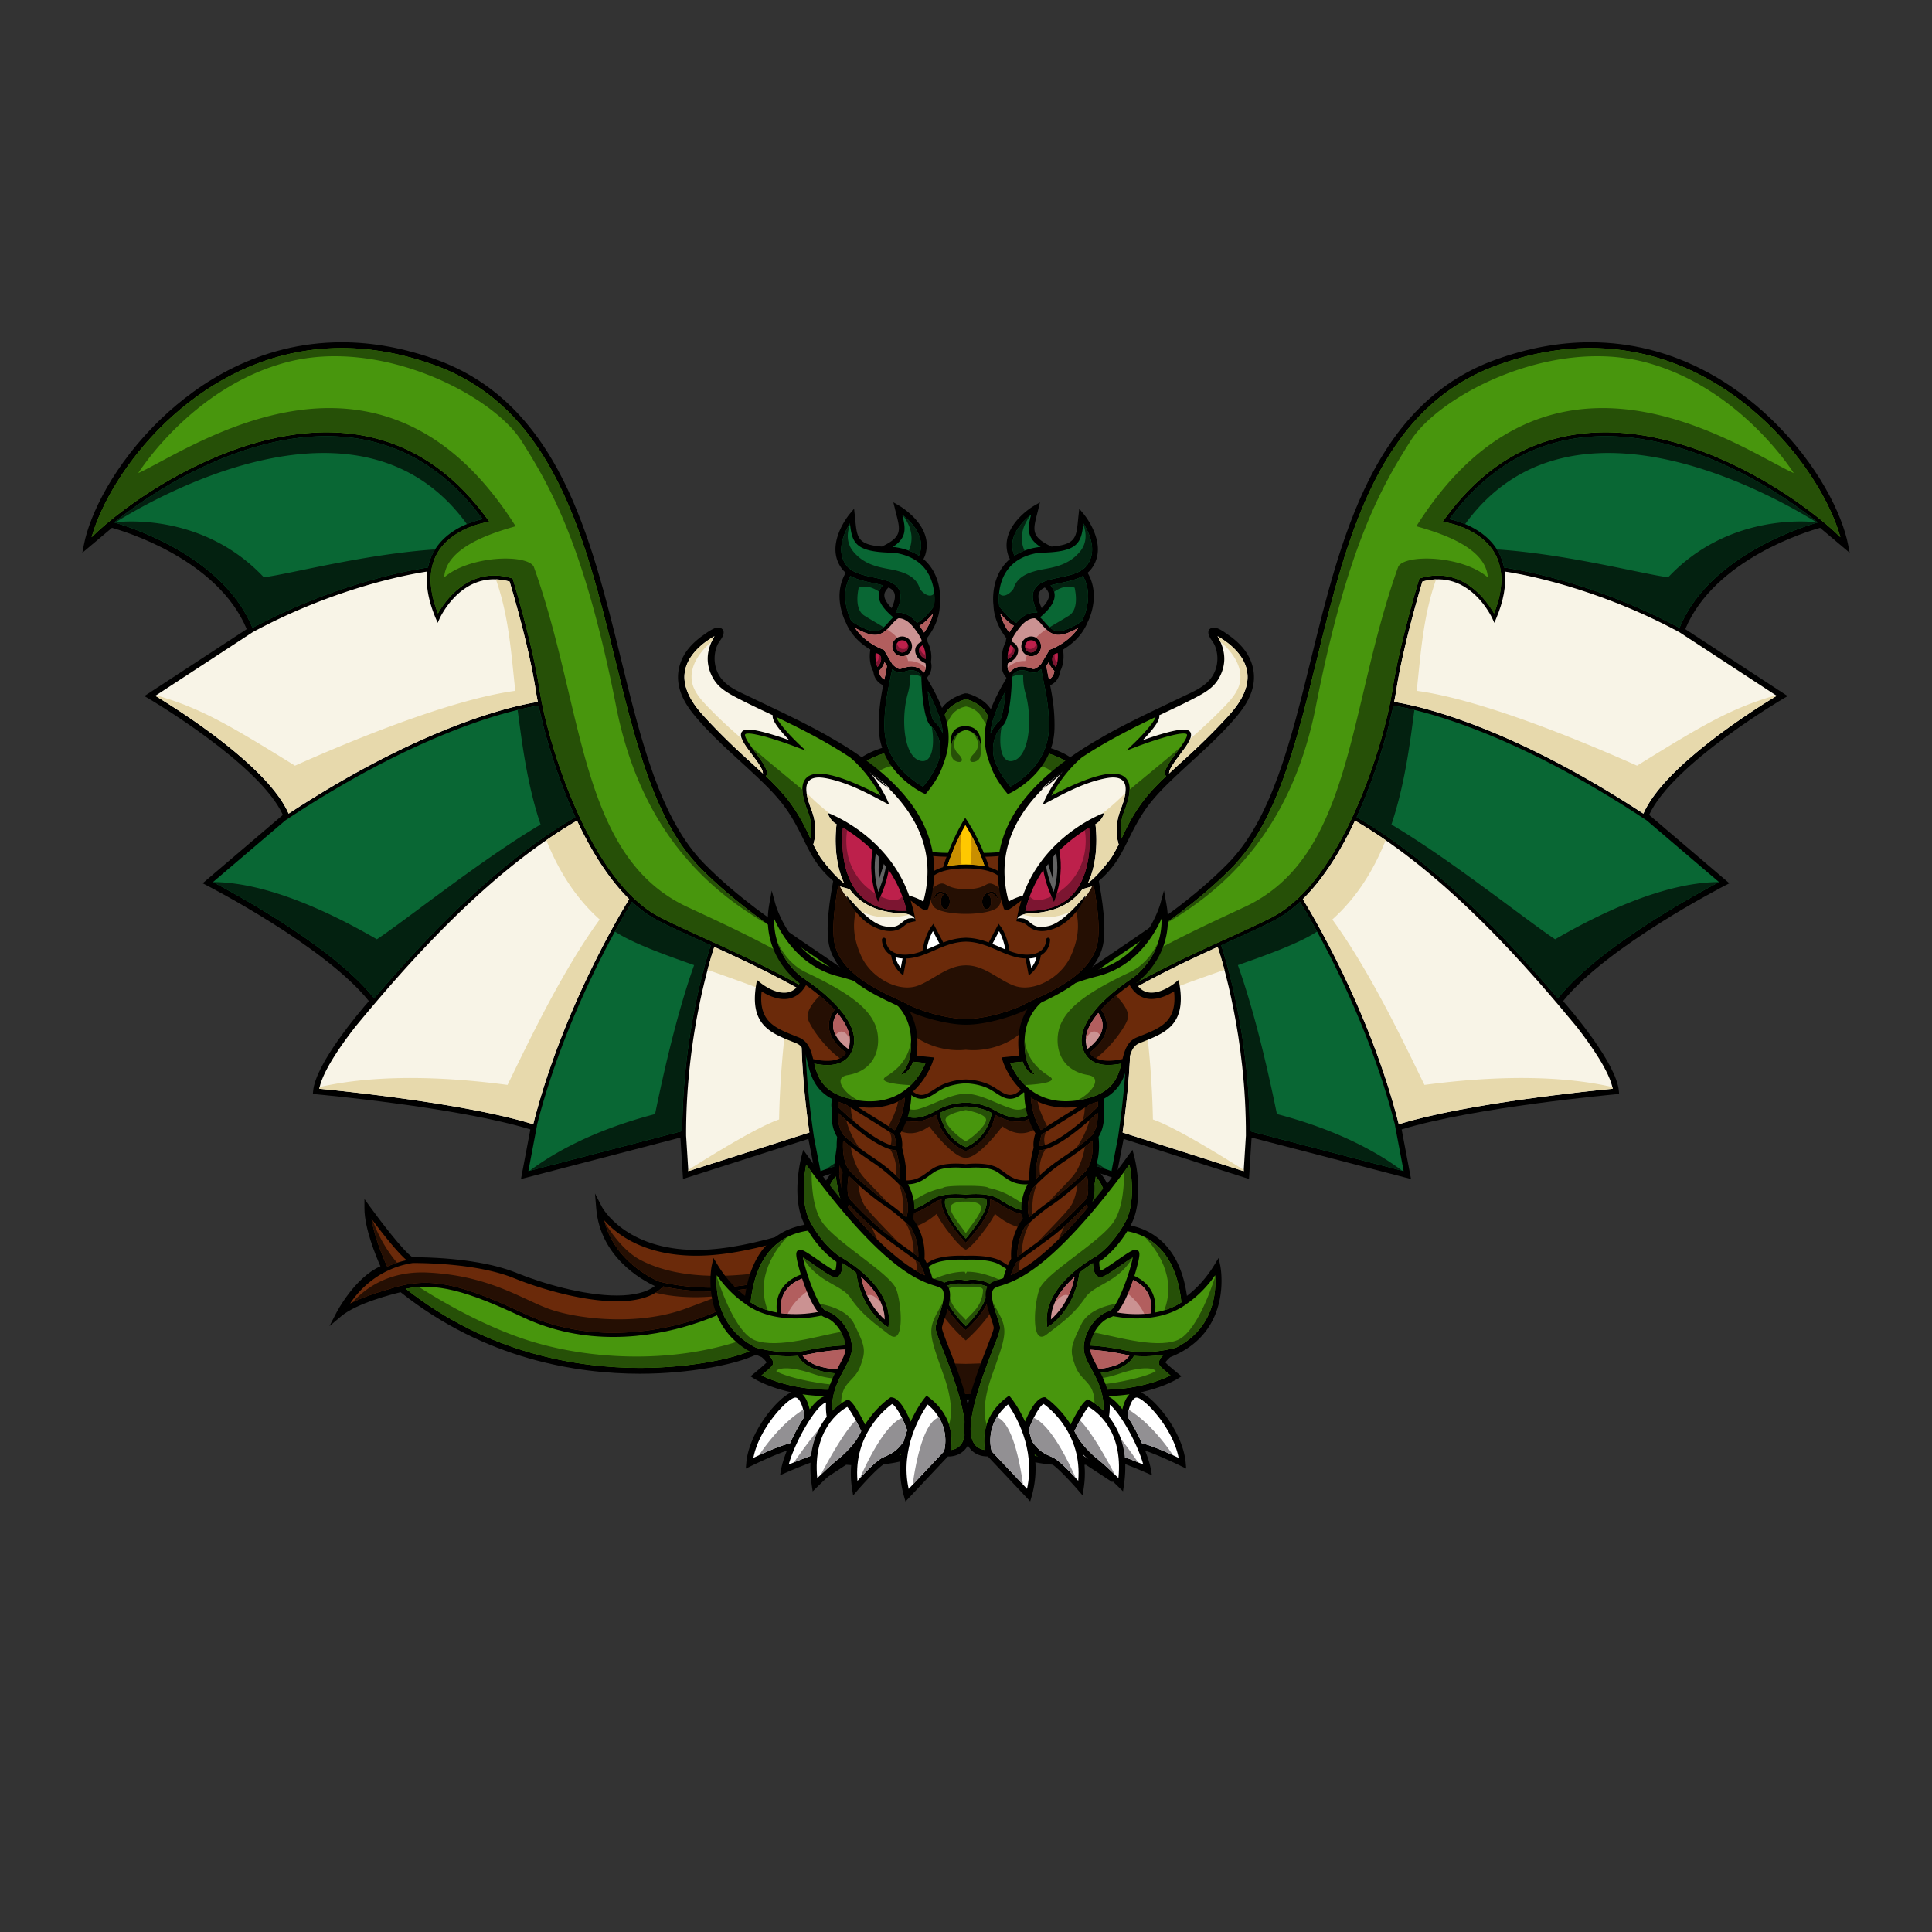 <svg version="1.1" id="dragon" xmlns="http://www.w3.org/2000/svg" xmlns:xlink="http://www.w3.org/1999/xlink" x="0px" y="0px" viewBox="0 0 500 500" enable-background="new 0 0 500 500" xml:space="preserve"><rect x="0" y="0" width="500" height="500" fill="#333333" stroke="none"/><g class="Tail"><path fill="rgb(0,0,0)" d="M236.559 320.959c-3.321-3.795-7.617-5.641-13.134-5.641-5.428 0-11.613 1.737-18.161 3.577-6.901 1.938-14.036 3.943-21.637 4.463-1.16.079-2.312.119-3.424.119-18.392 0-24.343-10.978-24.401-11.087l-1.824-3.525.329 3.915c1.049 12.485 11.651 18.413 15.167 20.045-2.138 1.628-5.443 2.452-9.847 2.452-8.557 0-19.339-3.157-25.971-5.861-6.237-2.542-15.721-3.983-26.704-4.056l-.215-.002c-2.317-1.471-8.671-9.872-10.978-13.062l-1.44-1.991v2.416c0 5.289 3.106 12.686 4.134 14.991-6.641 2.938-11.221 11.679-11.419 12.063l-1.774 3.431 3.007-2.54c4.053-3.424 13.409-5.77 15.409-6.242 21.88 17.426 45.749 21.092 61.955 21.092 13.314-.001 24.257-2.526 28.365-4.223 7.256-2.998 21.25-7.819 23.765-8.681 3.404 2.298 6.807 3.463 10.12 3.463 4.992-.001 9.322-2.737 11.584-7.319 2.817-5.706 1.704-12.526-2.906-17.797z"/><path fill="#6B2A0A" fill-rule="evenodd" d="M171.639 332.931l-.181.185c-2.374 2.429-6.355 3.661-11.831 3.661-8.797 0-19.823-3.222-26.593-5.982-6.049-2.466-15.315-3.863-26.093-3.935l-.068-.001c-9.678 1.483-14.754 8.166-16.251 10.498 3.2-1.651 7.1-2.897 9.809-3.652 9.938-3.317 17.446-2.149 35.316 6.286 21.986 10.379 45.892 1.602 51.089-1.316 2.817-1.582 15.095-5.346 21.918-7.379-5.629.577-11.056 1.509-13.971 2.01-10.456 1.8-18.866.579-23.144-.375zm-71.425-5.132a24.214 24.214 0 015.026-1.662c-2.471-2.047-6.715-7.523-9.102-10.712.903 5.612 4.039 12.295 4.076 12.373v.001zm135.131-5.881c-3.044-3.479-6.831-5.1-11.92-5.1-5.2 0-11.278 1.708-17.713 3.515-6.656 1.87-14.201 3.989-21.972 4.521a51.993 51.993 0 01-3.537.123c-13.614 0-20.703-5.619-23.813-9.148 2.411 9.981 11.526 14.657 14.091 15.792 3.474.909 12.493 2.7 24.115.701 19.441-3.345 30.015-3.357 33.273-.037 1 1.018 1.295 2.331.875 3.902-.523 1.958-1.575 3.187-3.126 3.652-3.128.937-7.471-1.595-9.796-3.199.74 1.55 1.801 3.501 2.876 4.754 3.124 2.104 6.212 3.181 9.183 3.181 4.363-.001 8.16-2.414 10.155-6.456 2.002-4.055 2.346-10.441-2.691-16.201z" class="Color_2"/><path fill="#48960D" d="M227.099 332.967c-1.998-2.036-7.456-2.39-13.457-2.062-.308.089-22.517 6.523-26.27 8.631-.173.097-12.535 6.469-28.64 6.469-7.31 0-15.388-1.311-23.453-5.118-14.836-7.003-22.388-8.899-30.252-7.355 21.424 16.907 44.744 20.484 60.604 20.484 13.073-.001 23.749-2.451 27.735-4.098 7.316-3.023 21.393-7.872 23.87-8.721-1.734-2.4-3.096-5.76-3.174-5.955l-.743-1.848 1.578 1.291c.065.054 6.588 5.345 10.406 4.2 1.196-.359 1.988-1.322 2.421-2.944.33-1.237.126-2.21-.625-2.974z" class="Color_1"/><path fill="#250f03" fill-rule="evenodd" d="M171.639 332.931l-.181.185a9.466 9.466 0 01-1.824 1.438c8.049 2.001 16.154.821 16.154.821s4.44-1.453-8.243 3.261c-12.684 4.715-28.765 2.636-35.781 0-7.016-2.636-15.435-8.53-31.045-9.296-10.321-.506-16.49 4.362-19.488 7.719 3.077-1.501 6.659-2.646 9.2-3.354 9.938-3.317 17.446-2.149 35.316 6.286 21.986 10.379 45.892 1.602 51.089-1.316 2.817-1.582 15.095-5.346 21.918-7.379-5.629.577-11.056 1.509-13.971 2.01-10.456 1.8-18.866.579-23.144-.375zm-71.425-5.132a24.126 24.126 0 012.565-.996v-.003s-3.876-4.204-6.339-10.973l-.302-.402c.903 5.612 4.039 12.295 4.076 12.373v.001zm125.74 13.647c8.192-1.166 6.139-10.007 4.209-12.674-1.929-2.666-10.173-3.333-28.238-.166-18.066 3.166-29.116 1.166-36.132-2.5-4.044-2.114-7.259-6.446-9.259-9.738 2.603 9.608 11.429 14.139 13.947 15.253 3.474.909 12.493 2.7 24.115.701 19.441-3.345 30.015-3.357 33.273-.037 1 1.018 1.295 2.331.875 3.902-.523 1.958-1.575 3.187-3.126 3.652-3.128.937-7.471-1.595-9.796-3.199.74 1.55 1.801 3.501 2.876 4.754 3.124 2.104 6.212 3.181 9.183 3.181 3.607-.001 6.823-1.653 8.958-4.508-4.505 4.124-11.029 2.168-10.885 1.379z" class="Shadow_2"/><path fill="#265007" fill-rule="evenodd" d="M196.268 345.234c-18.788 7.784-41.766 7.08-58.538 1.985-12.067-3.666-23.698-10.557-29.275-14.134a26.58 26.58 0 00-3.428.447c21.424 16.907 44.744 20.484 60.604 20.484 13.073-.001 23.749-2.451 27.735-4.098 7.316-3.023 21.393-7.872 23.87-8.721-.635-.879-1.219-1.886-1.71-2.82-5.328 1.677-11.904 3.811-19.258 6.857zm31.474-11.219c-1.778 1.028-4.838 2.042-8.878 3.314 2.083 1.145 4.581 2.113 6.439 1.556 1.196-.359 1.988-1.322 2.421-2.944.195-.731.199-1.368.018-1.926z" class="Shadow_1"/></g><g class="Left_wing"><path fill="rgb(0,0,0)" d="M209.932 245.184c-9.315-6.31-18.946-12.835-27.616-21.606-11.405-11.536-16.363-31.697-21.612-53.041-3.906-15.883-7.945-32.306-14.919-46.23-7.939-15.85-18.636-26.047-32.702-31.173-8.291-3.022-16.572-4.554-24.611-4.554-21.498 0-37.207 10.675-46.599 19.631-12.51 11.929-18.679 25.099-20.16 32.752l-.403 2.083 7.656-6.448c3.265.905 27.34 8.133 34.889 26.218l-26.498 17.326 1.047.611c.291.17 28.789 16.935 34.802 30.142l-20.765 17.701 1 .511c.309.157 30.619 15.733 42.032 29.971-2.389 2.733-13.816 16.139-14.438 23.296l-.065.745.746.067c.368.033 36.643 3.32 55.538 9.104l-2.429 12.84 41.265-10.736.671 10.719 32.445-10.369 2.013 10.397.844-.34c.097-.039 9.908-3.945 19.225-3.945 5.372 0 9.519 1.281 12.326 3.807l1.044.94.2-1.391c4.622-32.237-13.705-44.652-34.926-59.028z"/><path fill="#096734" fill-rule="evenodd" d="M65.34 162.491c22.589-12.092 42.53-15.218 45.422-15.621a13.753 13.753 0 011.487-4.088c3.344-5.966 10.296-7.928 12.663-8.437-10.062-13.623-22.956-20.831-38.333-21.424-22.848-.884-45.551 13.026-57.024 22.285 4.087 1.161 28.226 8.729 35.785 27.285zm82.483 46.562c-4.401-10.21-7.101-20.111-8.433-26.408-3.524.499-27.975 4.724-65.56 29.69l-18.713 15.952c5.482 2.877 31.254 16.828 41.703 30.079 12.483-14.641 31.355-34.894 52.083-46.885-.377-.824-.739-1.636-1.08-2.428zm61.041 48.106c-.369 2.968-1.472 15.223 1.808 37.266l1.677 8.662c2.622-.967 10.833-3.731 18.939-3.731 5.123 0 9.239 1.118 12.262 3.327.055-.441.105-.877.151-1.31-.121-19.483-16.789-33.727-34.837-44.214zm-38.646-18.943c-2.371-1.238-4.588-2.884-6.652-4.807-2.345 3.809-17.264 28.733-24.618 57.84l.028.009-2.237 11.824 39.825-10.361c.1-25.223 6.337-44.945 7.382-48.072l-2.411-1.096c-4.472-2.028-8.333-3.781-11.317-5.337z" class="Mod_1"/><path fill="#f8f4e7" fill-rule="evenodd" d="M138.621 178.514c-1.682-11.007-6.096-25.869-6.739-28.004-12.08-3.408-17.901 9.097-18.144 9.635l-.47 1.039-.446-1.05c-1.939-4.571-2.677-8.661-2.227-12.23-3.742.549-23.23 3.849-45.162 15.673l-25.235 16.499c5.363 3.235 29.121 18.096 34.496 30.492 36.66-24.056 60.642-28.347 64.494-28.904a69.388 69.388 0 01-.567-3.15zm69.306 78.105c-7.897-4.521-16.005-8.332-23.065-11.553-1.136 3.419-7.396 23.447-7.299 48.841l.574 9.191 31.327-10.012c-3.193-22.37-1.832-34.351-1.537-36.467zm-115.991 9.132c-3.802 4.886-8.484 11.608-9.304 16.014 5.452.519 37.937 3.774 55.361 9.184 7.522-29.719 22.867-55.072 24.834-58.245-5.742-5.632-10.247-13.373-13.501-20.311-23.98 13.899-45.508 38.971-57.39 53.358z" class="Mod_2"/><path fill="#48960D" d="M209.091 246.426c-9.375-6.351-19.069-12.918-27.842-21.793-11.695-11.831-16.701-32.187-22.001-53.738-7.882-32.046-16.031-65.184-46.678-76.352-8.127-2.961-16.234-4.463-24.098-4.463-21.002 0-36.37 10.45-45.564 19.216-10.46 9.974-16.952 21.657-19.192 29.723 3.902-3.887 11.762-10.216 22.029-15.857 9.946-5.464 25.106-11.847 40.872-11.24 15.939.615 29.252 8.176 39.571 22.474l.48.666-.812.122c-.089.013-9.002 1.42-12.738 8.092-2.281 4.075-2.206 9.278.221 15.479 1.761-3.118 8.063-12.42 19.086-9.128l.257.076.078.256c.051.164 5.032 16.506 6.85 28.404 2.223 14.554 13.134 49.608 31.07 58.966 2.96 1.544 6.81 3.291 11.268 5.314 21.863 9.919 56.977 25.856 62.116 52.299.076-24.767-16.305-35.87-34.973-48.516z" class="Color_1"/><path fill="#265007" d="M243.983 291.992c-5.419-29.988-44.467-47.167-66.117-57.275-28.084-13.111-26.596-51.474-39.75-88.111-1.905-3.285-16.667-2.834-23.167 2.833.5-7.833 12.333-11.5 18.495-13.25-34.839-55.25-83.912-20-97.662-13.75 0 0 13.834-22.167 38.334-28.667 24.5-6.5 53.333 8.5 60.833 20.334 7.5 11.833 16.333 27.166 24.5 68.666 6.194 31.477 23.031 47.228 39.385 56.564-6.022-4.325-11.991-9.044-17.585-14.703-11.695-11.831-16.701-32.187-22.001-53.738-7.882-32.046-16.031-65.184-46.678-76.352-8.127-2.961-16.234-4.463-24.098-4.463-21.002 0-36.37 10.45-45.564 19.216-10.46 9.974-16.952 21.657-19.192 29.723 3.902-3.887 11.762-10.216 22.029-15.857 9.946-5.464 25.106-11.847 40.872-11.24 15.939.615 29.252 8.176 39.571 22.474l.48.666-.812.122c-.089.013-9.002 1.42-12.738 8.092-2.281 4.075-2.206 9.278.221 15.479 1.761-3.118 8.063-12.42 19.086-9.128l.257.076.078.256c.051.164 5.032 16.506 6.85 28.404 2.223 14.554 13.134 49.608 31.07 58.966 2.96 1.544 6.81 3.291 11.268 5.314 21.863 9.919 56.977 25.856 62.116 52.299a53.577 53.577 0 00-.081-2.95z" class="Shadow_1"/><path fill="#e7d9ac" fill-rule="evenodd" d="M138.621 178.514c-1.682-11.007-6.096-25.869-6.739-28.004a15.145 15.145 0 00-3.543-.569c3.399 9.639 3.97 19.352 5.016 28.846-17.464 2.34-44.62 13.837-57.014 19.37-17.018-10.542-24.453-14.932-35.936-18.216l-.207.135c5.363 3.235 29.121 18.096 34.496 30.492 36.66-24.056 60.642-28.347 64.494-28.904a69.388 69.388 0 01-.567-3.15zm69.306 78.105c-7.897-4.521-16.005-8.332-23.065-11.553-.299.897-.951 2.948-1.747 5.93 6.832 2.39 14.202 4.982 21.312 8.001-1.907 9.7-2.683 23.546-2.8 30.72-5.247 1.784-16.384 8.56-23.509 13.067l.019.314 31.327-10.012c-3.193-22.37-1.832-34.351-1.537-36.467zm-66.535-39.173c3.014 7.549 7.348 14.741 13.8 20.525-10.315 14.177-19.279 33.553-23.847 42.802-23.126-3.07-38.674-1.731-48.611.553-.034.146-.076.297-.102.439 5.452.519 37.937 3.774 55.361 9.184 7.522-29.719 22.867-55.072 24.834-58.245-5.742-5.632-10.247-13.373-13.501-20.311a119.296 119.296 0 00-7.934 5.053z" class="Shadow_5"/><path fill="#032110" fill-rule="evenodd" d="M147.823 209.053c-4.401-10.21-7.101-20.111-8.433-26.408-.789.111-2.63.411-5.43 1.087 1.123 8.404 2.427 19.187 5.941 29.658-15.33 9.063-35.251 25.033-42.369 29.698-20.94-12.121-34.492-14.81-42.412-14.804l-.003.003c5.482 2.877 31.254 16.828 41.703 30.079 12.483-14.641 31.355-34.894 52.083-46.885-.377-.824-.739-1.636-1.08-2.428zM65.34 162.491c22.589-12.092 42.53-15.218 45.422-15.621a13.753 13.753 0 011.487-4.088c.118-.21.25-.404.376-.604-18.206 1.234-37.226 6.277-44.343 7.226-15.297-16.257-35.514-14.574-38.38-14.242 11.716-7.288 63.989-36.688 90.92.473a24.018 24.018 0 014.09-1.29c-10.062-13.623-22.956-20.831-38.333-21.424-22.848-.884-45.551 13.026-57.024 22.285 4.087 1.161 28.226 8.729 35.785 27.285zm143.524 94.668a57.123 57.123 0 00-.315 3.653c8.044 3.684 15.521 7.99 21.183 13.263 5.453 9.593 5.672 15.605 5.37 19.688-11.854 2.831-18.099 6.396-21.189 8.774 3.553-1.194 10.501-3.181 17.375-3.181 5.123 0 9.239 1.118 12.262 3.327.055-.441.105-.877.151-1.31-.121-19.483-16.789-33.727-34.837-44.214zm-38.646-18.943c-2.371-1.238-4.588-2.884-6.652-4.807-.65 1.056-2.269 3.74-4.425 7.684 4.52 2.939 11.93 5.674 20.493 8.683-3.637 10.204-7.027 23.514-10.102 38.539-16.331 4.264-26.637 10.32-32.434 14.673l39.466-10.267c.1-25.223 6.337-44.945 7.382-48.072l-2.411-1.096c-4.472-2.028-8.333-3.781-11.317-5.337z" class="Shadow_4"/></g><g class="Right_wing"><path fill="rgb(0,0,0)" d="M290.068 245.184c9.315-6.31 18.946-12.835 27.616-21.606 11.405-11.536 16.363-31.697 21.612-53.041 3.906-15.883 7.945-32.306 14.919-46.23 7.939-15.85 18.636-26.047 32.702-31.173 8.291-3.022 16.572-4.554 24.611-4.554 21.498 0 37.207 10.675 46.599 19.631 12.51 11.929 18.679 25.099 20.16 32.752l.403 2.083-7.656-6.448c-3.265.905-27.34 8.133-34.889 26.218l26.498 17.326-1.047.611c-.291.17-28.789 16.935-34.802 30.142l20.765 17.701-1 .511c-.308.157-30.619 15.733-42.032 29.971 2.389 2.733 13.816 16.139 14.438 23.296l.065.745-.746.067c-.368.033-36.643 3.32-55.538 9.104l2.429 12.84-41.265-10.736-.67 10.719-32.446-10.369-2.013 10.397-.843-.34c-.098-.039-9.909-3.945-19.226-3.945-5.372 0-9.519 1.281-12.326 3.807l-1.044.94-.2-1.391c-4.622-32.237 13.705-44.652 34.926-59.028z"/><path fill="#096734" fill-rule="evenodd" d="M470.445 135.206c-11.473-9.259-34.176-23.169-57.024-22.285-15.377.593-28.271 7.801-38.333 21.424 2.367.509 9.319 2.471 12.663 8.437a13.753 13.753 0 011.487 4.088c2.892.403 22.833 3.529 45.422 15.621 7.559-18.556 31.698-26.124 35.785-27.285zm-119.348 76.275c20.728 11.991 39.6 32.244 52.083 46.885 10.449-13.251 36.221-27.202 41.703-30.079l-18.713-15.952c-37.585-24.966-62.035-29.191-65.56-29.69-1.332 6.297-4.032 16.198-8.433 26.408-.341.792-.703 1.604-1.08 2.428zm-94.798 89.892c.046.433.096.869.151 1.31 3.023-2.209 7.139-3.327 12.262-3.327 8.106 0 16.317 2.764 18.939 3.731l1.677-8.662c3.28-22.043 2.177-34.298 1.808-37.266-18.048 10.487-34.716 24.731-34.837 44.214zm62.166-57.82l-2.411 1.096c1.045 3.127 7.282 22.849 7.382 48.072l39.825 10.361-2.237-11.824.028-.009c-7.354-29.107-22.273-54.031-24.618-57.84-2.064 1.923-4.281 3.569-6.652 4.807-2.984 1.556-6.845 3.309-11.317 5.337z" class="Mod_1"/><path fill="#f8f4e7" fill-rule="evenodd" d="M360.812 181.664c3.852.557 27.834 4.848 64.494 28.904 5.375-12.396 29.133-27.257 34.496-30.492l-25.235-16.499c-21.932-11.824-41.42-15.124-45.162-15.673.45 3.569-.288 7.659-2.227 12.23l-.446 1.05-.47-1.039c-.243-.538-6.064-13.043-18.144-9.635-.643 2.135-5.057 16.997-6.739 28.004-.133.868-.321 1.93-.567 3.15zm-70.276 111.422l31.327 10.012.574-9.191c.097-25.394-6.163-45.422-7.298-48.841-7.061 3.221-15.169 7.032-23.066 11.553.295 2.116 1.656 14.097-1.537 36.467zm60.138-80.693c-3.254 6.938-7.759 14.679-13.501 20.311 1.967 3.173 17.312 28.526 24.834 58.245 17.424-5.41 49.909-8.665 55.361-9.184-.82-4.406-5.502-11.128-9.304-16.014-11.882-14.387-33.41-39.459-57.39-53.358z" class="Mod_2"/><path fill="#48960D" d="M290.909 246.426c9.375-6.351 19.069-12.918 27.842-21.793 11.695-11.831 16.701-32.187 22.001-53.738 7.882-32.046 16.031-65.184 46.678-76.352 8.127-2.961 16.234-4.463 24.098-4.463 21.002 0 36.37 10.45 45.564 19.216 10.46 9.974 16.952 21.657 19.192 29.723-3.902-3.887-11.762-10.216-22.029-15.857-9.946-5.464-25.106-11.847-40.872-11.24-15.939.615-29.252 8.176-39.571 22.474l-.48.666.812.122c.089.013 9.002 1.42 12.738 8.092 2.281 4.075 2.206 9.278-.221 15.479-1.761-3.118-8.063-12.42-19.086-9.128l-.257.076-.078.256c-.051.164-5.032 16.506-6.85 28.404-2.223 14.554-13.134 49.608-31.07 58.966-2.96 1.544-6.81 3.291-11.268 5.314-21.863 9.919-56.977 25.856-62.116 52.299-.076-24.767 16.305-35.87 34.973-48.516z" class="Color_1"/><path fill="#265007" d="M256.017 291.992c5.419-29.988 44.467-47.167 66.117-57.275 28.084-13.111 26.596-51.474 39.75-88.111 1.905-3.285 16.667-2.834 23.167 2.833-.5-7.833-12.333-11.5-18.495-13.25 34.839-55.25 83.912-20 97.662-13.75 0 0-13.834-22.167-38.334-28.667-24.5-6.5-53.333 8.5-60.833 20.334-7.5 11.833-16.333 27.166-24.5 68.666-6.194 31.477-23.031 47.228-39.385 56.564 6.022-4.325 11.991-9.044 17.585-14.703 11.695-11.831 16.701-32.187 22.001-53.738 7.882-32.046 16.031-65.184 46.678-76.352 8.127-2.961 16.234-4.463 24.098-4.463 21.002 0 36.37 10.45 45.564 19.216 10.46 9.974 16.952 21.657 19.192 29.723-3.902-3.887-11.762-10.216-22.029-15.857-9.946-5.464-25.106-11.847-40.872-11.24-15.939.615-29.252 8.176-39.571 22.474l-.48.666.812.122c.089.013 9.002 1.42 12.738 8.092 2.281 4.075 2.206 9.278-.221 15.479-1.761-3.118-8.063-12.42-19.086-9.128l-.257.076-.078.256c-.051.164-5.032 16.506-6.85 28.404-2.223 14.554-13.134 49.608-31.07 58.966-2.96 1.544-6.81 3.291-11.268 5.314-21.863 9.919-56.977 25.856-62.116 52.299a53.577 53.577 0 01.081-2.95z" class="Shadow_1"/><path fill="#e7d9ac" fill-rule="evenodd" d="M360.812 181.664c3.852.557 27.834 4.848 64.494 28.904 5.375-12.396 29.133-27.257 34.496-30.492l-.207-.135c-11.483 3.284-18.918 7.674-35.936 18.216-12.394-5.533-39.55-17.03-57.014-19.37 1.046-9.494 1.617-19.207 5.016-28.846a15.145 15.145 0 00-3.543.569c-.643 2.135-5.057 16.997-6.739 28.004-.133.868-.321 1.93-.567 3.15zm-70.276 111.422l31.327 10.012.019-.314c-7.125-4.507-18.262-11.283-23.509-13.067-.117-7.174-.893-21.02-2.8-30.72 7.11-3.019 14.48-5.611 21.312-8.001-.796-2.982-1.448-5.033-1.746-5.93-7.061 3.221-15.169 7.032-23.066 11.553.295 2.116 1.656 14.097-1.537 36.467zm60.138-80.693c-3.254 6.938-7.759 14.679-13.501 20.311 1.967 3.173 17.312 28.526 24.834 58.245 17.424-5.41 49.909-8.665 55.361-9.184-.026-.142-.068-.293-.102-.439-9.937-2.284-25.485-3.623-48.611-.553-4.568-9.249-13.532-28.625-23.847-42.802 6.452-5.784 10.786-12.976 13.8-20.525a119.296 119.296 0 00-7.934-5.053z" class="Shadow_5"/><path fill="#032110" fill-rule="evenodd" d="M351.097 211.481c20.728 11.991 39.6 32.244 52.083 46.885 10.449-13.251 36.221-27.202 41.703-30.079l-.003-.003c-7.92-.006-21.472 2.683-42.412 14.804-7.118-4.665-27.039-20.635-42.369-29.698 3.514-10.471 4.818-21.254 5.941-29.658-2.8-.676-4.641-.976-5.43-1.087-1.332 6.297-4.032 16.198-8.433 26.408-.341.792-.703 1.604-1.08 2.428zm119.348-76.275c-11.473-9.259-34.176-23.169-57.024-22.285-15.377.593-28.271 7.801-38.333 21.424.875.188 2.377.577 4.09 1.29 26.931-37.161 79.204-7.761 90.92-.473-2.866-.332-23.083-2.015-38.38 14.242-7.117-.949-26.137-5.992-44.343-7.226.126.2.258.394.376.604a13.753 13.753 0 011.487 4.088c2.892.403 22.833 3.529 45.422 15.621 7.559-18.556 31.698-26.124 35.785-27.285zM256.299 301.373c.046.433.096.869.151 1.31 3.023-2.209 7.139-3.327 12.262-3.327 6.874 0 13.822 1.987 17.375 3.181-3.09-2.378-9.335-5.943-21.189-8.774-.302-4.083-.083-10.095 5.37-19.688 5.662-5.273 13.139-9.579 21.183-13.263a57.123 57.123 0 00-.315-3.653c-18.048 10.487-34.716 24.731-34.837 44.214zm62.166-57.82l-2.411 1.096c1.045 3.127 7.282 22.849 7.382 48.072l39.466 10.267c-5.797-4.353-16.103-10.409-32.434-14.673-3.075-15.025-6.465-28.335-10.102-38.539 8.563-3.009 15.973-5.744 20.493-8.683-2.156-3.944-3.775-6.628-4.425-7.684-2.064 1.923-4.281 3.569-6.652 4.807-2.984 1.556-6.845 3.309-11.317 5.337z" class="Shadow_4"/></g><g class="Body"><path fill="rgb(0,0,0)" d="M287.347 311.692c.502-4.897-2.363-7.959-3.263-8.791-.594-7.902-2.018-10.687-2.675-11.573.574-4.515-.68-6.423-1.407-7.128.918-6.07-1.172-11.205-1.699-12.373.957-5.626-1.552-8.168-2.465-8.888-3.193-23.34-24.096-21.626-25.888-21.432-1.794-.194-22.695-1.906-25.888 21.432-.913.72-3.422 3.262-2.465 8.888-.527 1.168-2.617 6.303-1.699 12.373-.727.705-1.981 2.613-1.407 7.128-.657.886-2.081 3.671-2.675 11.573-.9.832-3.765 3.894-3.263 8.791-1.603 3.331-7.134 20.568.438 34.244 5.966 10.774 18.392 16.242 36.931 16.253h.056c18.539-.011 30.965-5.479 36.931-16.253 7.572-13.676 2.041-30.913.438-34.244z"/><path fill="#48960D" fill-rule="evenodd" d="M249.74 286.376c-.035 0-3.492.022-6.327 1.58l-.178.097c1.193 6.352 5.852 8.477 6.715 8.819.899-.342 5.514-2.411 6.715-8.819l-.178-.097c-2.835-1.558-6.292-1.58-6.327-1.58h-.42zm-26.647-14.328l-.017.035c1.503 5.378 5.492 11.211 8.788 14.906 3.699 4.145 8.158 1.695 11.109.073 3.047-1.674 6.616-1.693 6.767-1.693h.42c.151 0 3.72.019 6.767 1.693 2.951 1.622 7.41 4.072 11.109-.073 3.296-3.695 7.285-9.528 8.788-14.906l-.017-.034.048-.259c.829-4.468-.776-6.621-1.598-7.401-1.321 5.763-5.666 13.155-9.506 17.458-1.678 1.88-3.081 2.523-4.332 2.523-1.373 0-2.562-.774-3.73-1.535-.463-.301-.942-.613-1.44-.887-2.703-1.485-5.956-1.574-6.298-1.579-.332.005-3.598.095-6.3 1.579-.498.274-.977.586-1.44.887-2.233 1.453-4.542 2.956-8.062-.988-3.84-4.303-8.186-11.696-9.507-17.459-.818.777-2.427 2.93-1.597 7.402l.048.258zm-3.077 19.852l-.024.02c2.67 9.759 7.268 20.715 12.106 21.554 3.898.214 6.537-1.441 8.863-2.904l.561-.351c2.652-1.649 7.687-1.147 8.428-1.062.742-.084 5.776-.586 8.428 1.062l.561.351c2.326 1.463 4.964 3.119 8.863 2.904 4.838-.839 9.437-11.796 12.107-21.555l-.05-.04.088-.421c.545-3.783-.309-5.407-.786-5.994-1.88 5.954-7.087 19.731-12.708 20.989l-.062.01c-.36.029-.7.042-1.023.042-2.877 0-4.377-1.095-5.955-2.247-.478-.349-.972-.71-1.518-1.049-2.526-1.57-7.845-.93-7.917-.92v.004l-.056-.004c-.073-.009-5.392-.65-7.917.92-.546.339-1.04.7-1.518 1.049-1.755 1.282-3.414 2.493-6.978 2.205l-.062-.01c-5.623-1.258-10.83-15.041-12.709-20.992-.469.577-1.332 2.2-.785 5.997l.063.442zm63.569 12.592c-1.236 9.721-7.35 24.139-12.528 26.257a8.308 8.308 0 01-3.172.643c-3.003 0-5.516-1.69-7.484-3.012-.804-.541-1.564-1.051-2.217-1.353-2.724-1.259-7.838-1.031-7.889-1.028h-.668c-.073-.003-5.187-.231-7.911 1.028-.653.302-1.413.812-2.217 1.353-2.626 1.764-6.223 4.181-10.656 2.369-5.18-2.119-11.295-16.544-12.529-26.266-.993 1.08-2.772 3.577-2.316 7.257l.031.249-.025.046c1.4 5.964 7.214 21.086 12.091 24.038 5.35 3.239 10.592.119 15.218-2.634l.336-.2c4.523-2.688 7.517-2.038 8.044-1.89h.514c.527-.147 3.521-.798 8.044 1.89l.336.2c4.625 2.752 9.868 5.872 15.218 2.634 4.877-2.952 10.691-18.074 12.091-24.038l-.025-.046.031-.249c.452-3.649-1.328-6.161-2.317-7.248zm-33.169 27.841l-.143.023-.791-.024c-.021-.007-1.901-.588-5.013.625-.683 3.928 4.181 8.978 5.481 10.239 1.292-1.263 6.165-6.311 5.481-10.239-3.112-1.212-4.992-.631-5.015-.624zm-.438-22.166v.003l-.056-.003c-.052-.007-2.732-.329-5.19.04-1.002 2.155 2.328 7.28 5.218 10.342 2.022-2.429 6.382-7.96 5.218-10.342-2.457-.369-5.138-.047-5.19-.04z" class="Color_1"/><path fill="#6B2A0A" fill-rule="evenodd" d="M233.614 305.461c3.205.252 4.654-.807 6.331-2.031.492-.36 1.001-.731 1.577-1.089 2.652-1.649 7.687-1.147 8.428-1.062.741-.085 5.776-.586 8.428 1.062.576.358 1.085.729 1.577 1.089 1.677 1.224 3.127 2.283 6.331 2.031 5.127-1.197 10.473-15.083 12.259-21.227.773-4.643-.422-8.823-1.142-10.78-1.752 5.239-5.523 10.695-8.674 14.225-1.728 1.937-3.601 2.605-5.416 2.606-2.101 0-4.125-.896-5.759-1.753-1.504 7.332-7.353 9.272-7.604 9.354v.045-.046c-.248-.081-6.104-2.022-7.604-9.353-3.046 1.597-7.445 3.328-11.175-.853-3.151-3.53-6.922-8.986-8.674-14.225-.72 1.957-1.915 6.137-1.142 10.78 1.786 6.144 7.132 20.03 12.259 21.227zm8.097-23.483c.478-.311.972-.633 1.501-.923 2.877-1.581 6.22-1.686 6.71-1.693h.056c.49.007 3.833.112 6.71 1.693.529.29 1.023.612 1.501.923 2.253 1.466 3.881 2.526 6.868-.822 3.904-4.374 8.34-11.99 9.412-17.651l-.004-.029c-1.243-9.7-5.709-16.088-13.273-18.988-5.699-2.184-11.124-1.477-11.178-1.469l-.024-.193-.012.199h-.056l-.012-.199-.024.193c-.054-.008-5.48-.715-11.178 1.469-7.564 2.9-12.03 9.288-13.273 18.988l-.004.03c1.072 5.661 5.509 13.276 9.412 17.65 2.987 3.348 4.615 2.288 6.868.822zm-12.524 47.831c3.984 1.629 7.21-.538 9.801-2.279.836-.562 1.625-1.092 2.346-1.426 2.927-1.353 8.096-1.122 8.314-1.111l.625-.001c.197-.01 5.365-.241 8.293 1.112.721.334 1.51.864 2.346 1.426 2.592 1.741 5.816 3.909 9.801 2.279 4.911-2.008 11.015-16.773 12.005-26.124l-.012-.01-.024-.34c-.458-6.45-1.462-9.317-2.044-10.48-1.771 6.236-6.495 20.582-12.711 21.618l-.049.005c-.265.015-.525.023-.779.023-3.774 0-6.354-1.623-8.648-3.066l-.556-.348c-.471-.293-1.04-.509-1.654-.667.802 3.784-5.594 10.395-6.291 11.199v.382-.361c-.784-.804-6.982-7.426-6.275-11.223-.62.157-1.195.374-1.67.67l-.556.348c-2.449 1.54-5.229 3.281-9.427 3.043l-.049-.005c-6.217-1.036-10.943-15.391-12.712-21.623-.574 1.147-1.583 4.01-2.043 10.485l-.024.34-.012.01c.99 9.351 7.094 24.116 12.005 26.124zm57.334-16.346c-1.863 6.899-7.452 20.584-12.242 23.484-1.805 1.092-3.579 1.531-5.312 1.532-3.854 0-7.504-2.173-10.847-4.163l-.336-.199a16.693 16.693 0 00-1.342-.715c.272 4.937-6.214 10.6-6.492 10.853v.282-.281c-.281-.253-6.759-5.917-6.492-10.854-.43.206-.875.437-1.342.715l-.336.199c-4.846 2.885-10.338 6.155-16.159 2.631-4.79-2.9-10.379-16.585-12.242-23.484-1.769 4.71-5.745 19.807.846 31.711 5.694 10.282 17.715 15.499 35.725 15.504 18.01-.005 30.031-5.222 35.725-15.504 6.591-11.904 2.615-27.001.846-31.711z" class="Color_2"/><path fill="#250f03" fill-rule="evenodd" d="M230.087 274.527c-1.863-5.842 2.022-11.949 4.405-8.592 2.383 3.356 8.77 6.442 15.455 5.743l.003-.001.003.001c6.685.699 13.072-2.387 15.455-5.743 2.383-3.357 6.268 2.75 4.405 8.592l.012.02c2.188-3.647 4.009-7.686 4.644-11.042l-.004-.029c-1.243-9.7-5.709-16.088-13.273-18.988-5.699-2.184-11.124-1.477-11.178-1.469l-.024-.193-.012.199h-.056l-.012-.199-.024.193c-.054-.008-5.48-.715-11.178 1.469-7.564 2.9-12.03 9.288-13.273 18.988l-.004.03c.636 3.355 2.456 7.394 4.644 11.041l.012-.02zm-3.79 22.303c-.866-4.388-.217-7.897.631-10.277 2.43 4.169 7.119 9.573 13.55 4.947 1.117 1.449 6.261 8.093 9.447 8.16v.003l.025-.001.025.001v-.003c3.186-.067 8.33-6.711 9.447-8.16 6.431 4.626 11.12-.778 13.55-4.947.848 2.38 1.497 5.889.631 10.277 2.23-4.42 4.04-9.494 4.942-12.596.773-4.643-.422-8.823-1.142-10.78-1.752 5.239-5.523 10.695-8.674 14.225-1.728 1.937-3.601 2.605-5.416 2.606-2.101 0-4.125-.896-5.759-1.753-1.504 7.332-7.353 9.272-7.604 9.354v-.001c-.248-.081-6.104-2.022-7.604-9.353-3.046 1.597-7.445 3.328-11.175-.853-3.151-3.53-6.922-8.986-8.674-14.225-.72 1.957-1.915 6.137-1.142 10.78.902 3.102 2.712 8.176 4.942 12.596zm-.165 16.945c1.664 1.686 3.936 3.481 6.414 3.979 5.004 1.007 9.889-3.65 9.889-3.65.472 1.62 5.682 8.668 7.486 9.294l.004.021.025-.01.025.01.004-.021c1.804-.626 7.014-7.674 7.486-9.294 0 0 4.885 4.657 9.889 3.65 2.478-.498 4.75-2.293 6.414-3.979 1.461 1.864 2.962 4.822 2.83 8.995 2.991-5.613 5.514-13.361 6.12-19.085l-.012-.01-.024-.34c-.458-6.45-1.462-9.317-2.044-10.48-1.771 6.236-6.495 20.582-12.711 21.618l-.049.005c-.265.015-.525.023-.779.023-3.774 0-6.354-1.623-8.648-3.066l-.556-.348c-.471-.293-1.04-.509-1.654-.667.802 3.784-5.594 10.395-6.291 11.199v.021c-.784-.804-6.982-7.426-6.275-11.223-.62.157-1.195.374-1.67.67l-.556.348c-2.449 1.54-5.229 3.281-9.427 3.043l-.049-.005c-6.217-1.036-10.943-15.391-12.712-21.623-.574 1.147-1.583 4.01-2.043 10.485l-.024.34-.012.01c.606 5.724 3.129 13.472 6.12 19.085-.132-4.173 1.369-7.131 2.83-8.995zm60.389-.312c-1.863 6.899-7.452 20.584-12.242 23.484-1.805 1.092-3.579 1.531-5.312 1.532-3.854 0-7.504-2.173-10.847-4.163l-.336-.199a16.693 16.693 0 00-1.342-.715c.272 4.937-6.214 10.6-6.492 10.853v.001c-.281-.253-6.759-5.917-6.492-10.854-.43.206-.875.437-1.342.715l-.336.199c-4.846 2.885-10.338 6.155-16.159 2.631-4.79-2.9-10.379-16.585-12.242-23.484-1.769 4.71-5.745 19.807.846 31.711 5.694 10.282 17.715 15.499 35.725 15.504 18.01-.005 30.031-5.222 35.725-15.504 6.591-11.904 2.615-27.001.846-31.711zm-10.946 33.472c-4.039 4.765-16.05 5.841-25.625 6.034-9.575-.193-21.586-1.269-25.625-6.034-2.629-3.101-2.594-7.123-2.081-10.006 1.542 1.632 3.945 3.689 6.484 3.987 4.295.503 7.789-1.63 13.012-4.34 2.005 4.466 6.545 8.903 8.207 10.335l.003-.013.003.013c1.662-1.432 6.202-5.869 8.207-10.335 5.223 2.71 8.717 4.843 13.012 4.34 2.539-.298 4.942-2.355 6.484-3.987.513 2.883.548 6.905-2.081 10.006z" class="Shadow_2"/><path fill="#265007" fill-rule="evenodd" d="M249.74 286.376c-.035 0-3.492.022-6.327 1.58l-.178.097c1.193 6.352 5.852 8.477 6.715 8.819.899-.342 5.514-2.411 6.715-8.819l-.178-.097c-2.835-1.558-6.292-1.58-6.327-1.58h-.42zm5.426 3.224c.432 1.539-4.269 5.48-5.216 5.696-.947-.216-5.648-4.157-5.216-5.696.36-1.282 3.888-2.07 5.216-2.323 1.328.253 4.856 1.041 5.216 2.323zm-32.073-17.552l-.017.035c1.503 5.378 5.492 11.211 8.788 14.906 3.699 4.145 8.158 1.695 11.109.073 3.047-1.674 6.616-1.693 6.767-1.693h.42c.151 0 3.72.019 6.767 1.693 2.951 1.622 7.41 4.072 11.109-.073 3.296-3.695 7.285-9.528 8.788-14.906l-.017-.034.048-.259c.829-4.468-.776-6.621-1.598-7.401-.355 1.551-.935 3.22-1.66 4.915.901.956 2.109 3.368-1.016 8.295-4.31 6.798-6.534 10.49-10.426 9.399-3.487-.977-7.367-3.364-11.017-3.85a5.58 5.58 0 00-1.116-.094l-.072.003-.072-.003a5.58 5.58 0 00-1.116.094c-3.65.486-7.53 2.873-11.017 3.85-3.892 1.091-6.116-2.601-10.426-9.399-3.124-4.927-1.917-7.339-1.017-8.295-.724-1.695-1.304-3.365-1.66-4.916-.818.777-2.427 2.93-1.597 7.402l.048.258zm60.492 32.444c-.483 3.799-1.713 8.314-3.339 12.534.361.1 2.266.746 1.546 3.071-.862 2.784-5.931 14.031-10.695 15.322-5.091 1.379-12.198-6.294-20.856-6.294 0 0-.122.199-.291.503-.169-.304-.291-.503-.291-.503-8.658 0-15.765 7.673-20.856 6.294-4.764-1.291-9.833-12.538-10.695-15.322-.72-2.325 1.185-2.971 1.546-3.071-1.627-4.223-2.858-8.742-3.34-12.543-.993 1.08-2.772 3.577-2.316 7.257l.031.249-.025.046c1.4 5.964 7.214 21.086 12.091 24.038 5.35 3.239 10.592.119 15.218-2.634l.336-.2c4.523-2.688 7.517-2.038 8.044-1.89h.514c.527-.147 3.521-.798 8.044 1.89l.336.2c4.625 2.752 9.868 5.872 15.218 2.634 4.877-2.952 10.691-18.074 12.091-24.038l-.025-.046.031-.249c.452-3.649-1.328-6.161-2.317-7.248zm-33.169 27.841l-.143.023-.791-.024c-.021-.007-1.901-.588-5.013.625-.683 3.928 4.181 8.978 5.481 10.239 1.292-1.263 6.165-6.311 5.481-10.239-3.112-1.212-4.992-.631-5.015-.624zm-.466 9.279c-1.265-1.583-4.231-3.371-4.448-7.657-.066-1.303 2.857-.788 4.448-.831 1.591.043 4.514-.472 4.448.831-.217 4.286-3.183 6.074-4.448 7.657zM220.016 291.9l-.024.02c2.67 9.759 7.268 20.715 12.106 21.554 3.898.214 6.537-1.441 8.863-2.904l.561-.351c2.652-1.649 7.687-1.147 8.428-1.062.742-.084 5.776-.586 8.428 1.062l.561.351c2.326 1.463 4.964 3.119 8.863 2.904 4.838-.839 9.437-11.796 12.107-21.555l-.05-.04.088-.421c.545-3.783-.309-5.407-.786-5.994a92.3 92.3 0 01-2.14 5.998c.551.444 1.398 1.493.781 3.508-.873 2.854-5.794 15.403-10.246 16.616-3.592.979-4.654-2.68-11.642-4.13-.334-.332-1.918-.569-5.779-.569-.063 0-.122.002-.185.003-.063-.001-.122-.003-.185-.003-3.861 0-5.445.237-5.779.569-6.988 1.45-8.05 5.109-11.642 4.13-4.452-1.213-9.373-13.762-10.246-16.616-.617-2.015.23-3.064.781-3.508a92.001 92.001 0 01-2.141-6.001c-.469.577-1.332 2.2-.785 5.997l.063.442zm29.962 18.267v.003l-.056-.003c-.052-.007-2.732-.329-5.19.04-1.002 2.155 2.328 7.28 5.218 10.342 2.022-2.429 6.382-7.96 5.218-10.342-2.457-.369-5.138-.047-5.19-.04zm3.805 1.89c.785 1.462-2.524 5.057-3.833 7.118-1.309-2.061-4.618-5.656-3.833-7.118.452-.843 2.012-1.051 3.168-1.086l.003.028s.264-.023.662-.031c.398.008.662.031.662.031l.003-.028c1.156.035 2.716.243 3.168 1.086z" class="Shadow_1"/></g><g class="Legs"><path fill="rgb(0,0,0)" d="M240.87 358.857c-.588-2.525-1.095-4.706-.777-8.274.603-6.754.213-14.988-7.255-24.846-4.021-5.306-16.385-11.18-26.609-8.303-5.248 1.477-11.719 5.809-13.406 17.943-2.734-2.082-5.129-4.79-7.132-8.071l-1.068-1.75-.43 2.004c-.037.172-3.484 17.175 12.927 23.664.567.478 1.109 1.068 1.279 1.385-.573.593-2.258 2.019-3.286 2.86l-.878.719.96.607c.271.171 3.651 2.25 9.622 3.531-3.795 1.619-11.005 10.419-11.683 18.303l-.124 1.441 1.299-.636c2.706-1.325 7.007-3.269 9.328-3.993-.719 1.808-1.25 3.495-1.491 4.841l-.272 1.515 1.408-.622c2.126-.94 7.32-3.109 10.186-3.854a40.761 40.761 0 00-1.047 4.418l-.33 1.87 6.898-4.541c.444.038 2.049.159 4.225.159 4.808 0 12.38-.594 16.271-4.005 1.591-1.394 2.439-3.135 2.521-5.175.215-5.386-.503-8.47-1.136-11.19z" class="none"/><path fill="#cb9292" fill-rule="evenodd" d="M225.337 350.459c-2.268-1.843-9.761-1.308-16.181.04-.486.101-.972.186-1.455.255 2.247 3.508 9.666 4.184 14.285 3.247 2.412-.488 3.971-1.395 3.971-2.308 0-.492-.203-.896-.62-1.234zm-5.9-18.318c-.893-2.144-3.938-2.888-8.574-2.098-3.768.643-6.367 2.083-7.724 4.28-1.341 2.169-1.101 4.543-.913 5.541 6.649.889 13.418-.948 15.503-2.437 1.425-1.018 2.477-3.439 1.708-5.286z" class="Mod_3"/><path fill="#48960D" fill-rule="evenodd" d="M239.276 359.227c-.594-2.551-1.155-4.96-.813-8.79.575-6.442.202-14.297-6.93-23.711-3.746-4.945-15.295-10.408-24.861-7.717-7.129 2.007-11.418 8.249-12.405 18.053 2.069 1.351 4.416 2.182 6.818 2.621-.192-1.296-.267-3.67 1.117-5.921 1.527-2.482 4.38-4.096 8.478-4.794 6.998-1.195 9.123 1.212 9.764 2.753.981 2.355-.284 5.311-2.081 6.594-1.861 1.329-6.938 2.898-12.553 2.898-4.436 0-9.208-.98-13-3.829-2.752-1.905-5.2-4.368-7.294-7.357-.315 4.242.215 13.728 10.179 18.766 2.456.645 7.917 1.754 13.237.638 2.238-.47 13.583-2.669 17.093.18.679.552 1.023 1.252 1.023 2.082 0 1.523-1.766 2.754-4.845 3.378-1.3.263-2.783.407-4.312.407-4.632 0-9.686-1.315-11.368-4.586-2.82.264-5.512.038-7.674-.309.88.872 1.67 2.016.968 2.894-.396.494-1.759 1.668-2.729 2.482 3.416 1.691 15.206 6.424 32.419 1.538 0 0-5.733 3.379-14.9 3.823 2.126.33 3.433 2.928 4.09 4.72 1.895-2.682 3.986-4.496 5.993-4.705 1.027-.103 1.881.244 2.529.992 2.213 2.555 1.296 9.438 1.185 10.214l-.053.365-7.057 4.645c4.192.132 13.1-.042 17.113-3.56 1.257-1.103 1.899-2.414 1.963-4.009.207-5.165-.484-8.135-1.094-10.755zm-29.746 5.509c1.427-1.857 2.834-3.158 3.991-3.389.076-.015.15-.023.225-.033a47.152 47.152 0 01-6.07-.477c.994.949 1.551 2.584 1.854 3.899z" class="Color_1"/><path fill="rgb(255,255,255)" fill-rule="evenodd" d="M225.981 363.398c-.262-.303-.562-.444-.942-.444a1.87 1.87 0 00-.18.009c-3.501.365-8.471 8.707-10.435 17.15l12.408-8.166c.264-2.144.53-6.956-.851-8.549zm-17.78 3.217c-.24-2.024-1.096-4.836-2.307-4.922-.015-.002-.03-.002-.045-.002-1.887 0-9.405 7.833-10.88 15.609 2.531-1.202 7.311-3.374 9.458-3.729 1.072-2.393 2.399-4.863 3.774-6.956zm5.641-3.663c-2.472.494-8.015 9.873-9.729 16.08 2.507-1.066 7.365-3.044 9.926-3.507.944-2.772 2.154-5.444 3.508-7.71-.446-1.619-1.852-5.24-3.705-4.863z" class="none"/><path fill="#b25e5e" fill-rule="evenodd" d="M219.584 332.6a3.226 3.226 0 00-.147-.459c-.893-2.144-3.938-2.888-8.574-2.098-3.768.643-6.367 2.083-7.724 4.28-1.341 2.169-1.101 4.543-.913 5.541a25.89 25.89 0 001.658.161c1.449-3.557 8.028-10.326 15.7-7.425zm5.753 17.859c-2.268-1.843-9.761-1.308-16.181.04-.486.101-.972.186-1.455.255 2.247 3.508 9.666 4.184 14.285 3.247 2.412-.488 3.971-1.395 3.971-2.308 0-.492-.203-.896-.62-1.234z" class="Shadow_6"/><path fill="#265007" fill-rule="evenodd" d="M203.631 320.226c-5.306 2.779-8.527 8.521-9.364 16.836 1.372.896 2.867 1.558 4.418 2.034-3.333-8.601 2.11-15.858 4.946-18.87zm-2.68 34.649c-.364 0 1.273-2.182 9.911.818 8.639 3.001 18.005-.454 19.005-4.637s-6.729-7.184-12.094-6.365c-5.365.818-16.458 4.455-22.369 2.182-4.794-1.844-8.631-12.542-9.909-16.517-.262 4.385.484 13.525 10.2 18.437 2.456.645 7.917 1.754 13.237.638 2.238-.47 13.583-2.669 17.093.18.679.552 1.023 1.252 1.023 2.082 0 1.523-1.766 2.754-4.845 3.378-1.3.263-2.783.407-4.312.407-4.632 0-9.686-1.315-11.368-4.586-2.82.264-5.512.038-7.674-.309.88.872 1.67 2.016.968 2.894-.396.494-1.759 1.668-2.729 2.482 3.315 1.641 14.52 6.146 30.913 1.944-10.26 2.297-25.016-1.525-27.05-3.028zm38.325 4.352c-.594-2.551-1.155-4.96-.813-8.79.575-6.442.202-14.297-6.93-23.711-.704-.93-1.685-1.878-2.876-2.787 9.292 10.737 8.07 26.899 7.302 30.663-.909 4.456 2.819 11.457 2.728 15.549-.065 2.917-8.348 4.123-13.102 4.576l-4.29 2.824c4.191.132 13.099-.042 17.112-3.56 1.257-1.103 1.899-2.414 1.963-4.009.207-5.165-.484-8.135-1.094-10.755z" class="Shadow_1"/><path fill="rgb(146,144,147)" fill-rule="evenodd" d="M207.868 364.842c-5.062 3.141-9.15 8.373-11.467 11.789 2.621-1.207 6.237-2.764 8.026-3.06 1.072-2.393 2.399-4.863 3.774-6.956a14.091 14.091 0 00-.333-1.773zm8.716.458c-3.427 2.278-9.078 10.199-11.129 13.17 2.639-1.089 6.426-2.554 8.584-2.945.944-2.772 2.154-5.444 3.508-7.71a14.643 14.643 0 00-.963-2.515zm10.224.175c-2.539 1.882-8.018 9.65-10.652 13.499l10.676-7.027c.187-1.518.371-4.369-.024-6.472z" class="none"/><path fill="rgb(0,0,0)" d="M259.13 358.857c.588-2.525 1.095-4.706.777-8.274-.603-6.754-.213-14.988 7.255-24.846 4.021-5.306 16.385-11.18 26.609-8.303 5.248 1.477 11.719 5.809 13.406 17.943 2.734-2.082 5.129-4.79 7.132-8.071l1.068-1.75.43 2.004c.037.172 3.484 17.175-12.927 23.664-.567.478-1.109 1.068-1.279 1.385.573.593 2.258 2.019 3.286 2.86l.878.719-.96.607c-.271.171-3.651 2.25-9.622 3.531 3.795 1.619 11.005 10.419 11.683 18.303l.124 1.441-1.299-.636c-2.706-1.325-7.007-3.269-9.328-3.993.719 1.808 1.25 3.495 1.491 4.841l.272 1.515-1.408-.622c-2.126-.94-7.32-3.109-10.186-3.854a40.761 40.761 0 011.047 4.418l.33 1.87-6.898-4.541c-.444.038-2.049.159-4.225.159-4.808 0-12.38-.594-16.271-4.005-1.591-1.394-2.439-3.135-2.521-5.175-.215-5.386.503-8.47 1.136-11.19z" class="none"/><path fill="#cb9292" fill-rule="evenodd" d="M274.043 351.693c0 .913 1.559 1.82 3.971 2.308 4.619.937 12.038.261 14.285-3.247a23.467 23.467 0 01-1.455-.255c-6.42-1.348-13.913-1.883-16.181-.04-.417.338-.62.742-.62 1.234zm8.228-14.266c2.085 1.489 8.854 3.326 15.503 2.437.188-.998.428-3.372-.913-5.541-1.357-2.197-3.956-3.637-7.724-4.28-4.636-.79-7.681-.046-8.574 2.098-.769 1.847.283 4.268 1.708 5.286z" class="Mod_3"/><path fill="#48960D" fill-rule="evenodd" d="M259.63 369.982c.064 1.595.706 2.906 1.963 4.009 4.013 3.518 12.921 3.692 17.113 3.56l-7.057-4.645-.053-.365c-.111-.776-1.028-7.659 1.185-10.214.648-.748 1.502-1.095 2.529-.992 2.007.209 4.098 2.023 5.993 4.705.657-1.792 1.964-4.39 4.09-4.72-9.167-.444-14.9-3.823-14.9-3.823 17.213 4.886 29.003.153 32.419-1.538-.97-.814-2.333-1.988-2.729-2.482-.702-.878.088-2.022.968-2.894-2.162.347-4.854.573-7.674.309-1.682 3.271-6.736 4.586-11.368 4.586-1.529 0-3.012-.144-4.312-.407-3.079-.624-4.845-1.855-4.845-3.378 0-.83.344-1.53 1.023-2.082 3.51-2.849 14.855-.65 17.093-.18 5.32 1.116 10.781.007 13.237-.638 9.964-5.038 10.494-14.524 10.179-18.766-2.094 2.989-4.542 5.452-7.294 7.357-3.792 2.849-8.564 3.829-13 3.829-5.615 0-10.692-1.569-12.553-2.898-1.797-1.283-3.062-4.239-2.081-6.594.641-1.541 2.766-3.948 9.764-2.753 4.098.698 6.951 2.312 8.478 4.794 1.385 2.251 1.309 4.625 1.117 5.921 2.402-.439 4.749-1.27 6.818-2.621-.987-9.804-5.276-16.046-12.405-18.053-9.566-2.691-21.115 2.772-24.861 7.717-7.132 9.414-7.505 17.269-6.93 23.711.342 3.83-.219 6.239-.813 8.79-.61 2.62-1.301 5.59-1.094 10.755zm32.694-9.145a47.152 47.152 0 01-6.07.477c.075.01.149.018.225.033 1.157.231 2.564 1.532 3.991 3.389.303-1.315.86-2.95 1.854-3.899z" class="Color_1"/><path fill="rgb(255,255,255)" fill-rule="evenodd" d="M273.168 371.947l12.408 8.166c-1.964-8.443-6.934-16.785-10.435-17.15a1.87 1.87 0 00-.18-.009c-.38 0-.679.141-.942.444-1.381 1.593-1.115 6.405-.851 8.549zm22.405 1.624c2.147.355 6.927 2.527 9.458 3.729-1.475-7.776-8.993-15.609-10.88-15.609-.015 0-.03 0-.045.002-1.211.086-2.067 2.898-2.307 4.922 1.375 2.093 2.702 4.563 3.774 6.956zm-13.12-5.756c1.354 2.266 2.564 4.938 3.508 7.71 2.561.463 7.419 2.441 9.926 3.507-1.714-6.207-7.257-15.586-9.729-16.08-1.853-.377-3.259 3.244-3.705 4.863z" class="none"/><path fill="#b25e5e" fill-rule="evenodd" d="M296.116 340.025a25.89 25.89 0 001.658-.161c.188-.998.428-3.372-.913-5.541-1.357-2.197-3.956-3.637-7.724-4.28-4.636-.79-7.681-.046-8.574 2.098a3.226 3.226 0 00-.147.459c7.672-2.901 14.251 3.868 15.7 7.425zm-22.073 11.668c0 .913 1.559 1.82 3.971 2.308 4.619.937 12.038.261 14.285-3.247a23.467 23.467 0 01-1.455-.255c-6.42-1.348-13.913-1.883-16.181-.04-.417.338-.62.742-.62 1.234z" class="Shadow_6"/><path fill="#265007" fill-rule="evenodd" d="M301.315 339.096c1.551-.476 3.046-1.138 4.418-2.034-.837-8.315-4.058-14.057-9.364-16.836 2.836 3.012 8.279 10.269 4.946 18.87zm-29.316 18.807c16.393 4.202 27.598-.303 30.913-1.944-.97-.814-2.333-1.988-2.729-2.482-.702-.878.088-2.022.968-2.894-2.162.347-4.854.573-7.674.309-1.682 3.271-6.736 4.586-11.368 4.586-1.529 0-3.012-.144-4.312-.407-3.079-.624-4.845-1.855-4.845-3.378 0-.83.344-1.53 1.023-2.082 3.51-2.849 14.855-.65 17.093-.18 5.32 1.116 10.781.007 13.237-.638 9.716-4.912 10.462-14.052 10.2-18.437-1.278 3.975-5.115 14.673-9.909 16.517-5.911 2.273-17.004-1.364-22.369-2.182-5.365-.819-13.094 2.182-12.094 6.365s10.366 7.638 19.005 4.637c8.638-3 10.275-.818 9.911-.818-2.034 1.503-16.79 5.325-27.05 3.028zm-12.369 12.079c.064 1.595.706 2.906 1.963 4.009 4.013 3.518 12.921 3.692 17.113 3.56l-4.291-2.824c-4.754-.453-13.037-1.659-13.102-4.576-.091-4.092 3.637-11.093 2.728-15.549-.768-3.764-1.99-19.926 7.302-30.663-1.191.909-2.172 1.857-2.876 2.787-7.132 9.414-7.505 17.269-6.93 23.711.342 3.83-.219 6.239-.813 8.79-.61 2.62-1.301 5.59-1.094 10.755z" class="Shadow_1"/><path fill="rgb(146,144,147)" fill-rule="evenodd" d="M291.799 366.615c1.375 2.093 2.702 4.563 3.774 6.956 1.789.296 5.405 1.853 8.026 3.06-2.317-3.416-6.405-8.648-11.467-11.789a14.091 14.091 0 00-.333 1.773zm-9.346 1.2c1.354 2.266 2.564 4.938 3.508 7.71 2.158.391 5.945 1.856 8.584 2.945-2.051-2.971-7.702-10.892-11.129-13.17a14.643 14.643 0 00-.963 2.515zm-9.285 4.132l10.676 7.027c-2.634-3.849-8.113-11.617-10.651-13.499-.396 2.103-.212 4.954-.025 6.472z" class="none"/><path fill="rgb(0,0,0)" d="M251.199 367.23c-.928-6.336-3.791-13.7-5.685-18.572-.853-2.197-1.736-4.468-1.737-4.96-.001-.413.361-1.483.711-2.517 1.034-3.055 2.449-7.239.129-9.026-.58-.447-1.314-.682-2.241-.98a38.438 38.438 0 01-1.078-.358c-.467-2.036-1.653-4.354-2.035-5.068.33-5.563-2.147-9.216-3.055-10.356 1.315-4.567-.974-8.573-1.666-9.64.3-3.289-.838-7.781-1.091-8.727.198-1.497-.223-3.005-.468-3.716 2.611-4.165 2.885-8.842 2.894-10.484 4.102-3.496 5.533-8.13 5.554-8.203l.28-.945-4.521-.466c1.971-14.49-8.931-19.331-19.921-22.143-12.658-3.239-16.555-16.96-16.593-17.098l-.955-3.484-.64 3.555c-2.144 11.907 5.563 18.701 7.886 20.448-.952 1.544-2.185 2.337-3.753 2.419h-.001c-3.018.158-6.187-2.391-6.219-2.417l-1.095-.891-.23 1.392c-1.68 10.188 3.736 12.34 9.469 14.62l.922.368c1.885.76 2.348 2.648 2.934 5.038.744 3.035 1.695 6.912 6.335 9.382-.153.796-.293 1.966-.001 2.738-.135.977-.418 4.268 1.324 7.096-.142 1.263-.513 5.989 1.477 9.057-.233 1.2-.873 5.109.104 7.636-.015.031-.03.068-.045.103-2.808-3.394-5.899-7.377-9.302-12.066l-1.009-1.389-.444 1.659c-.118.442-2.858 10.921.884 17.858 3.122 5.786 6.921 8.651 8.146 9.471.005 1.006-.15 2.015-.363 2.311-.687-.221-2.798-1.689-4.219-2.676-3.749-2.608-4.624-3.117-5.375-2.591-.538.377-.471 1.099-.337 1.935.453 2.835 3.794 14.305 7.318 15.373 3.038.92 5.762 5.356 5.299 8.629-.156 1.101-.882 2.452-1.724 4.016-1.713 3.183-4.032 7.516-3.101 13.127-2.688 3.368-5.178 8.967-3.877 17.694l.236 1.586 1.146-1.123c.044-.042 4.405-4.313 6.12-5.66.522-.41 1.788-1.45 3.135-2.875-.573 2.642-.734 5.633-.21 8.966l.276 1.749 1.153-1.343c1.47-1.711 5.638-6.305 7.25-7.008 1.466-.639 2.727-1.193 4.024-2.375-.462 3.299-.381 6.992.731 10.898l.395 1.386 10.964-11.646c.822.027 2.758-.1 4.253-1.611 1.635-1.653 2.188-4.377 1.642-8.096z" class="none"/><path fill="rgb(255,255,255)" fill-rule="evenodd" d="M222.122 371.976c.241-.552.497-1.082.764-1.591-.933-1.987-2.588-5.125-3.608-6.274-1.942 1.085-9.013 5.933-7.776 18.419 1.447-1.393 3.849-3.671 5.074-4.632.836-.656 3.702-3.026 5.493-5.955l.053.033zm12.65-1.844c-1.071-2.997-2.818-6.25-3.899-6.783-1.716 1.243-9.992 7.895-8.962 19.892 1.772-1.968 4.963-5.342 6.625-6.067 2.111-.92 3.51-1.532 5.33-4.137.265-1.024.574-1.995.908-2.905h-.002zm5.309-6.643c-1.705 2.427-7.227 11.319-4.92 21.835l9.154-9.724c.344-1.275 1.558-7.246-4.234-12.111z" class="none"/><path fill="#48960D" fill-rule="evenodd" d="M207.71 253.016c.334.22.712.475 1.124.761l.275.171-.008.016c5.108 3.586 14.74 11.538 11.199 18.445-1.025 1.999-2.897 3.072-5.587 3.213-1.168.062-2.496-.06-3.97-.351.962 3.832 2.405 7.974 10.821 9.428 1.568.271 3.085.371 4.508.296 8.798-.461 12.405-7.334 13.449-9.897l-3.216-.331c-1.166 3.259-3.294 3.408-3.294 3.408 1.123-.914 1.9-2.647 2.397-4.153l.037-.218c1.862-11.168-3.522-17.295-18.582-21.15-9.663-2.472-14.482-10.346-16.52-14.911-.188 8.714 5.3 13.706 7.367 15.273zm41.87 114.452c-.902-6.154-3.724-13.413-5.591-18.218-1.247-3.209-1.847-4.785-1.849-5.549-.001-.683.351-1.725.798-3.045.826-2.441 2.074-6.131.68-7.204-.354-.273-.936-.46-1.743-.718-.565-.182-1.236-.397-2.026-.708l-.006.001v-.004c-4.833-1.903-14.126-7.388-31.205-30.622-.599 3.205-1.456 10.14 1.119 14.914 3.014 5.586 6.71 8.285 7.678 8.927 2.933 1.658 13.455 8.274 12.578 17.396l-.087.904-.758-.502c-.259-.172-6.342-4.299-7.57-13.616a37.392 37.392 0 00-3.499-2.5c-.03 1.384-.326 3.527-1.873 3.608-.828.043-2.175-.831-5.279-2.989-.97-.675-2.294-1.596-3.155-2.106.567 3.282 3.923 13.231 6.17 13.912 3.832 1.162 7.024 6.325 6.445 10.424-.197 1.391-.988 2.861-1.904 4.563-1.535 2.854-3.399 6.329-3.091 10.741 1.933-1.895 3.625-2.683 3.669-2.703l.432-.192.382.278c1.25.908 3.046 4.314 3.981 6.21 2.851-4.509 6.325-6.85 6.391-6.893l.241-.158.288.028c2.018.199 3.862 3.84 4.876 6.278 1.644-3.647 3.454-5.915 3.621-6.121l.499-.614.63.478c6.392 4.846 6.071 11.106 5.629 13.598.681-.084 1.614-.347 2.355-1.104 1.226-1.252 1.632-3.568 1.174-6.694z" class="Color_1"/><path fill="#cb9292" fill-rule="evenodd" d="M222.878 330.514c1.156 6.073 4.537 9.626 6.093 10.981-.04-4.413-3.022-8.222-6.093-10.981zm-6.162-68.335c-.5.677-1.211 1.934-1.107 3.522.129 1.971 1.454 3.917 3.913 5.792 1.26-3.01-.318-6.328-2.806-9.314z" class="Mod_3"/><path fill="#6B2A0A" fill-rule="evenodd" d="M218.234 293.667c1.635 1.715 5.068 4.127 8.378 6.36a45.102 45.102 0 016.328 5.192c.144-2.73-.702-6.33-1.005-7.516-1.724-.037-6.072-1.28-15.045-9.71-.081 1.235-.027 3.625 1.291 5.595l.053.079zm1.647 9.265l-.01.042c1.991 2.114 6.527 6.037 9.638 8.098 1.857 1.23 3.676 2.744 5.078 3.996.937-3.085-.108-5.955-.882-7.48-1.18-1.294-3.949-4.125-7.703-6.657-3.793-2.557-6.268-4.379-7.787-5.761-.115 1.736-.127 5.309 1.447 7.463l.219.299zm14.297-18.836c-2.098 1.358-4.735 2.362-8.02 2.534-1.374.072-2.826-.013-4.318-.236 3.501 2.172 8.255 5.16 9.727 6.087 1.89-2.994 2.452-6.372 2.611-8.385zm-5.272 27.886c-2.679-1.775-6.91-5.3-9.289-7.709-.255 1.591-.476 4.135.054 5.803 1.079 1.176 5.685 6.112 9.639 9.085 3.15 2.369 6.54 4.793 8.328 6.062.104-3.449-.995-6.062-1.884-7.578-1.222-1.183-4.032-3.797-6.848-5.663zm-9.917-39.516c-2.817-2.111-4.323-4.367-4.47-6.71-.131-2.088.857-3.661 1.464-4.42-2.344-2.586-5.257-4.862-7.397-6.382-1.563 2.803-3.721 3.508-5.287 3.59h-.001c-2.443.127-4.833-1.105-6.194-1.973-.833 7.755 3.378 9.43 8.638 11.521l.93.371c2.482 1 3.178 3.218 3.781 5.635 4.251.936 7.118.389 8.536-1.632zm-.322 13.254a18.787 18.787 0 01-1.794-.611c-.074.535-.097 1.045-.055 1.31 9.37 8.981 13.64 10.12 15.031 10.195.109-1.277-.344-2.595-.487-2.973-.872-.549-9.33-5.871-12.695-7.921zm19.291 41.066a411.16 411.16 0 01-9.304-6.753c-3.36-2.526-7.163-6.423-8.969-8.34-.106.25-.206.594-.178.913 9.874 11.648 16.064 15.712 19.872 17.442-.442-1.301-1.077-2.599-1.421-3.262z" class="Color_2"/><path fill="#265007" fill-rule="evenodd" d="M207.71 253.016c.334.22.712.475 1.124.761l.275.171-.008.015c5.108 3.587 14.74 11.539 11.199 18.445-1.025 2-2.897 3.073-5.587 3.214-1.168.062-2.496-.06-3.97-.351.962 3.832 2.405 7.974 10.821 9.428.2.035.396.059.594.087-3.758-1.83-6.673-5.896-2.783-6.548 8.367-1.403 8.754-9.174 7.1-13.075-1.87-4.409-6.716-8.252-17.919-13.538-3.541-1.671-5.846-4.688-7.347-7.776 1.598 4.994 4.978 8.012 6.501 9.167zm4.472 84.418c.621 1.033 1.234 1.75 1.78 1.915 3.832 1.162 7.024 6.325 6.445 10.424-.197 1.391-.988 2.861-1.904 4.563-1.535 2.854-3.399 6.329-3.091 10.741a16.763 16.763 0 012.289-1.885c.019-5.628 3.427-5.533 4.94-9.595 1.557-4.179 1.234-5.118-1.524-10.847-1.607-3.337-5.753-4.731-8.935-5.316zm.876-20.759c-2.59-3.396-3.035-9.401-3.01-13.375-.465-.621-.933-1.251-1.41-1.899-.599 3.205-1.456 10.14 1.119 14.914 3.014 5.586 6.71 8.285 7.678 8.927 2.933 1.658 13.455 8.274 12.578 17.396l-.087.904-.758-.502c-.259-.172-6.342-4.299-7.57-13.616a37.392 37.392 0 00-3.499-2.5c-.03 1.384-.326 3.527-1.873 3.608-.828.043-2.175-.831-5.279-2.989-.97-.675-2.294-1.596-3.155-2.106 3.814 6.544 9.942 6.965 12.28 10.402 2.959 4.352 6.077 6.511 10.062 9.58 3.986 3.069 3.285-7.684 1.845-11.706-1.44-4.022-14.815-11.653-18.921-17.038zm36.522 50.793c-.902-6.154-3.724-13.413-5.591-18.218-1.247-3.209-1.847-4.785-1.849-5.549-.001-.683.351-1.725.798-3.045.349-1.031.771-2.285 1.04-3.471-3.943 6.896-4 6.857.226 18.696 2.324 6.511 2.154 10.482 1.403 12.825.886 2.744.684 5.207.444 6.56.681-.084 1.614-.347 2.355-1.104 1.226-1.252 1.632-3.568 1.174-6.694zm-13.275-92.701c-1.166 3.259-3.294 3.408-3.294 3.408 1.123-.914 1.9-2.647 2.397-4.153l.037-.218c.275-1.651.387-3.188.338-4.627-.602 5.146-3.793 7.765-6.42 9.402-2.564 1.598 3.395 2.108 6.337 2.26 2.135-2.097 3.299-4.459 3.821-5.741l-3.216-.331z" class="Shadow_1"/><path fill="#b25e5e" fill-rule="evenodd" d="M216.716 262.179c-.5.677-1.211 1.934-1.107 3.522.048.731.262 1.458.635 2.179.606-.739 2.174-2.092 3.713 1.171-.079-2.301-1.412-4.676-3.241-6.872zm6.162 68.335a20.425 20.425 0 001.537 4.796c.679-.378 1.821-.274 3.596 1.9-1.13-2.602-3.109-4.878-5.133-6.696z" class="Shadow_6"/><path fill="rgb(146,144,147)" fill-rule="evenodd" d="M222.122 371.976c.241-.552.497-1.082.764-1.591a58.833 58.833 0 00-1.418-2.807c-3.263 3.228-7.742 11.579-9.039 14.065 1.402-1.335 3.156-2.967 4.147-3.745.836-.656 3.702-3.026 5.493-5.955l.053.033zm20.858-5.16c-4.297 1.353-6.26 13.526-6.78 17.403l8.115-8.619c.268-.993 1.063-4.835-1.335-8.784zm-9.551.15c-4.795 1.932-9.9 13.32-10.864 15.557 1.822-1.981 4.497-4.706 5.971-5.349 2.111-.92 3.51-1.532 5.33-4.137.265-1.024.574-1.995.908-2.905h-.002a30.554 30.554 0 00-1.343-3.166z" class="none"/><path fill="#250f03" fill-rule="evenodd" d="M219.881 302.932l-.01.042c1.991 2.114 6.527 6.037 9.638 8.098l.099.068c-1.863-2.14-5.347-5.429-6.655-7.185-1.836-2.464-2.55-5.81-2.775-7.161a32.777 32.777 0 01-1.963-1.624c-.115 1.736-.127 5.309 1.447 7.463l.219.299zm-.892-30.466c-2.817-2.111-4.323-4.367-4.47-6.71-.131-2.088.857-3.661 1.464-4.42-1.198-1.321-2.543-2.56-3.859-3.66-1.11 1.124-3.504 3.821-3.083 5.806.434 2.047 4.441 7.638 8.293 10.395a4.39 4.39 0 001.655-1.411zm-.755 21.201c.929.975 2.44 2.175 4.178 3.439-2.125-3.009-3.045-5.78-3.404-7.18a96.519 96.519 0 01-2.118-1.933c-.081 1.235-.027 3.625 1.291 5.595l.053.079zm15.944-9.571c-.555.359-1.149.691-1.781.991-.168 1.733-1.65 4.88-2.443 6.38l1.613 1.014c1.89-2.994 2.452-6.372 2.611-8.385zm-15.511 1.624a18.787 18.787 0 01-1.794-.611c-.074.535-.097 1.045-.055 1.31a96.909 96.909 0 004.039 3.672c-.506-1.239-.627-2.537-.637-3.417-.585-.361-1.113-.686-1.553-.954zm13.182 10.894c.109-1.277-.344-2.595-.487-2.973l-1.103-.694c.649 1.531.465 2.615.247 3.396.6.187 1.04.254 1.343.271zm2.738 18.454c.937-3.085-.108-5.955-.882-7.48a41.11 41.11 0 00-1.183-1.239c1.346 2.819 1.335 6.291 1.21 7.971.298.256.586.507.855.748zm3.051 10.155c.104-3.449-.995-6.062-1.884-7.578a61.87 61.87 0 00-1.527-1.43c1.683 2.691 2.398 6.397 2.17 8.124.467.334.886.632 1.241.884zm-17.953-13.53c-.106.25-.206.594-.178.913 2.795 3.296 5.293 5.985 7.527 8.185l-1.494-3.344c-2.37-2.124-4.597-4.419-5.855-5.754zm19.694 18.355c-.442-1.301-1.077-2.599-1.421-3.262l-1.147-.812c.501 1.003.52 2.212.459 2.989a25.48 25.48 0 002.109 1.085zm-6.439-24.829c.144-2.73-.702-6.33-1.005-7.516-.377-.008-.879-.074-1.528-.259 1.899 3.311 1.492 5.389 1.362 6.665.426.391.819.764 1.171 1.11zm-10.816 1.408a54.108 54.108 0 01-2.507-2.354c-.255 1.591-.476 4.135.054 5.803 1.079 1.176 5.685 6.112 9.639 9.085 1.016.764 2.057 1.534 3.062 2.269-2.379-2.559-7.135-7.305-8.436-9.149-1.216-1.723-1.659-4.347-1.812-5.654z" class="Shadow_2"/><path fill="rgb(0,0,0)" d="M249.755 367.21c.929-6.336 3.791-13.699 5.685-18.572.853-2.197 1.736-4.468 1.737-4.96.002-.412-.36-1.482-.711-2.517-1.033-3.055-2.449-7.239-.128-9.026.58-.447 1.313-.682 2.241-.98.322-.103.681-.219 1.078-.358.466-2.035 1.652-4.354 2.034-5.068-.33-5.563 2.147-9.216 3.055-10.356-1.314-4.567.974-8.573 1.666-9.639-.3-3.29.838-7.782 1.092-8.728-.199-1.497.223-3.005.468-3.716-2.611-4.165-2.885-8.842-2.894-10.484-4.103-3.496-5.533-8.13-5.555-8.202l-.28-.946 4.521-.465c-1.971-14.491 8.931-19.331 19.921-22.144 12.658-3.239 16.555-16.96 16.593-17.098l.955-3.483.64 3.554c2.145 11.907-5.562 18.701-7.886 20.448.952 1.544 2.185 2.337 3.754 2.419 3.018.158 6.188-2.391 6.219-2.417l1.096-.891.229 1.392c1.68 10.188-3.735 12.341-9.468 14.62l-.923.369c-1.885.759-2.348 2.647-2.934 5.038-.744 3.034-1.695 6.911-6.335 9.381.153.796.293 1.966.001 2.738.135.978.419 4.268-1.324 7.096.143 1.263.514 5.99-1.477 9.057.233 1.2.874 5.11-.103 7.636l.044.103c2.809-3.394 5.899-7.377 9.303-12.065l1.008-1.39.444 1.659c.119.443 2.859 10.922-.884 17.858-3.121 5.787-6.921 8.651-8.146 9.471-.005 1.006.151 2.015.363 2.311.688-.221 2.798-1.689 4.219-2.676 3.749-2.607 4.624-3.117 5.375-2.59.538.376.471 1.098.338 1.934-.454 2.836-3.795 14.305-7.319 15.373-3.038.92-5.761 5.356-5.299 8.629.156 1.101.883 2.452 1.724 4.016 1.713 3.183 4.032 7.516 3.102 13.127 2.687 3.368 5.177 8.967 3.877 17.694l-.237 1.586-1.145-1.122c-.044-.043-4.406-4.314-6.121-5.661a30 30 0 01-3.135-2.874c.573 2.641.734 5.632.21 8.965l-.275 1.749-1.154-1.343c-1.47-1.711-5.638-6.305-7.25-7.008-1.465-.639-2.727-1.192-4.024-2.375.462 3.299.381 6.993-.731 10.898l-.395 1.386-10.964-11.646c-.822.027-2.758-.099-4.253-1.611-1.635-1.653-2.187-4.377-1.642-8.096z" class="none"/><path fill="rgb(255,255,255)" fill-rule="evenodd" d="M278.886 371.924c1.79 2.929 4.657 5.298 5.493 5.954 1.225.962 3.626 3.239 5.073 4.632 1.237-12.486-5.834-17.333-7.775-18.418-1.021 1.148-2.675 4.286-3.609 6.274.267.508.524 1.038.764 1.59l.054-.032zm-12.705-1.812c.333.911.642 1.881.907 2.905 1.82 2.605 3.22 3.217 5.331 4.137 1.662.725 4.852 4.099 6.624 6.067 1.03-11.997-7.245-18.648-8.962-19.892-1.081.533-2.827 3.786-3.898 6.783h-.002zm-9.541 5.468l9.154 9.724c2.306-10.516-3.215-19.408-4.921-21.835-5.792 4.865-4.578 10.836-4.233 12.111z" class="none"/><path fill="#48960D" fill-rule="evenodd" d="M300.612 237.724c-2.039 4.564-6.858 12.438-16.521 14.911-15.06 3.854-20.443 9.981-18.581 21.149l.036.219c.497 1.506 1.274 3.238 2.398 4.152 0 0-2.129-.149-3.294-3.408l-3.217.331c1.044 2.563 4.651 9.437 13.449 9.898 1.423.074 2.94-.025 4.509-.296 8.416-1.454 9.859-5.597 10.821-9.429-1.475.291-2.803.413-3.971.352-2.69-.141-4.562-1.215-5.587-3.214-3.54-6.907 6.091-14.859 11.199-18.445l-.008-.016.275-.171c.412-.286.79-.54 1.124-.761 2.067-1.567 7.556-6.559 7.368-15.272zm-48.064 136.418c.742.757 1.675 1.02 2.355 1.104-.442-2.492-.763-8.752 5.629-13.598l.63-.478.499.614c.168.206 1.977 2.474 3.621 6.121 1.015-2.438 2.858-6.079 4.876-6.278l.288-.028.242.159c.065.042 3.54 2.383 6.39 6.892.936-1.896 2.731-5.302 3.981-6.21l.383-.278.431.193c.044.019 1.737.807 3.669 2.702.308-4.412-1.555-7.886-3.091-10.741-.916-1.702-1.707-3.172-1.903-4.562-.58-4.1 2.613-9.263 6.444-10.424 2.248-.681 5.604-10.631 6.17-13.913-.86.511-2.184 1.431-3.155 2.106-3.104 2.158-4.451 3.033-5.279 2.989-1.547-.081-1.843-2.224-1.872-3.607a37.303 37.303 0 00-3.5 2.499c-1.228 9.317-7.31 13.445-7.57 13.617l-.757.502-.087-.905c-.877-9.121 9.645-15.737 12.578-17.396.968-.641 4.664-3.341 7.677-8.926 2.576-4.774 1.719-11.71 1.119-14.915-17.078 23.234-26.372 28.719-31.204 30.623l-.001.003-.006-.001c-.79.311-1.46.526-2.026.708-.806.259-1.389.446-1.743.718-1.394 1.073-.145 4.763.681 7.205.446 1.319.799 2.361.797 3.045-.001.763-.601 2.34-1.849 5.549-1.867 4.804-4.688 12.063-5.59 18.217-.459 3.127-.053 5.442 1.173 6.694z" class="Color_1"/><path fill="#cb9292" fill-rule="evenodd" d="M271.983 341.475c1.556-1.355 4.937-4.908 6.093-10.981-3.071 2.759-6.053 6.568-6.093 10.981zm9.449-70.001c2.459-1.875 3.784-3.822 3.914-5.792.104-1.589-.607-2.846-1.107-3.523-2.488 2.986-4.067 6.304-2.807 9.315z" class="Mod_3"/><path fill="#6B2A0A" fill-rule="evenodd" d="M282.773 293.568c1.318-1.97 1.372-4.36 1.291-5.594-8.972 8.429-13.32 9.672-15.045 9.709-.303 1.186-1.148 4.786-1.004 7.516a45.172 45.172 0 016.328-5.192c3.309-2.232 6.742-4.645 8.377-6.359l.053-.08zm-1.48 9.045c1.573-2.154 1.562-5.727 1.446-7.463-1.519 1.382-3.994 3.204-7.786 5.762-3.755 2.532-6.523 5.362-7.704 6.656-.774 1.525-1.819 4.395-.882 7.48 1.402-1.252 3.222-2.765 5.078-3.996 3.111-2.061 7.648-5.984 9.638-8.098l-.009-.042.219-.299zm-11.906-10.152c1.473-.926 6.227-3.915 9.728-6.087-1.493.223-2.944.308-4.318.236-3.286-.172-5.923-1.175-8.02-2.534.159 2.013.72 5.391 2.61 8.385zm-4.187 25.164c-.889 1.517-1.988 4.129-1.884 7.578a392.328 392.328 0 008.329-6.062c3.954-2.972 8.559-7.909 9.638-9.085.53-1.668.309-4.212.055-5.803-2.38 2.409-6.611 5.934-9.29 7.709-2.816 1.866-5.626 4.48-6.848 5.663zm25.302-43.546c.603-2.418 1.298-4.636 3.78-5.636l.93-.371c5.26-2.091 9.472-3.765 8.638-11.521-1.36.868-3.751 2.101-6.194 1.973h-.001c-1.566-.082-3.724-.786-5.286-3.59-2.141 1.52-5.054 3.796-7.398 6.382.607.76 1.595 2.332 1.464 4.42-.147 2.343-1.653 4.6-4.47 6.71 1.418 2.021 4.285 2.569 8.537 1.633zm-20.91 19.542c-.143.379-.596 1.696-.487 2.973 1.391-.075 5.662-1.213 15.031-10.195.042-.265.019-.775-.054-1.31-.556.221-1.15.427-1.795.612-3.365 2.049-11.822 7.371-12.695 7.92zm-8.017 36.407c3.808-1.729 9.998-5.794 19.872-17.442.029-.318-.072-.662-.178-.913-1.806 1.917-5.608 5.814-8.968 8.34a409.61 409.61 0 01-9.305 6.753c-.343.664-.979 1.961-1.421 3.262z" class="Color_2"/><path fill="#265007" fill-rule="evenodd" d="M299.745 243.829c-1.501 3.088-3.806 6.106-7.346 7.776-11.204 5.286-16.049 9.129-17.919 13.539-1.655 3.9-1.268 11.671 7.1 13.074 3.889.652.974 4.718-2.784 6.549.198-.029.395-.053.595-.087 8.416-1.455 9.859-5.597 10.821-9.429-1.475.291-2.803.413-3.971.352-2.69-.141-4.562-1.215-5.587-3.214-3.54-6.907 6.091-14.859 11.199-18.445l-.008-.016.275-.171c.412-.286.79-.54 1.124-.761 1.523-1.155 4.903-4.173 6.501-9.167zm-19.907 98.901c-2.759 5.729-3.081 6.668-1.525 10.847 1.513 4.062 4.921 3.967 4.94 9.595.637.434 1.44 1.052 2.289 1.885.308-4.412-1.555-7.886-3.091-10.741-.916-1.702-1.707-3.172-1.903-4.562-.58-4.1 2.612-9.263 6.444-10.424.547-.166 1.159-.883 1.781-1.916-3.183.585-7.328 1.979-8.935 5.316zm-10.863-9.037c-1.44 4.022-2.14 14.775 1.845 11.706 3.985-3.069 7.103-5.227 10.063-9.58 2.337-3.437 8.465-3.858 12.279-10.402-.86.511-2.184 1.431-3.155 2.106-3.104 2.158-4.451 3.033-5.279 2.989-1.547-.081-1.843-2.224-1.872-3.607a37.303 37.303 0 00-3.5 2.499c-1.228 9.317-7.31 13.445-7.57 13.617l-.757.502-.087-.905c-.877-9.121 9.645-15.737 12.578-17.396.968-.641 4.664-3.341 7.677-8.926 2.576-4.774 1.719-11.71 1.119-14.915-.476.648-.945 1.278-1.409 1.899.024 3.975-.42 9.98-3.01 13.376-4.107 5.384-17.482 13.015-18.922 17.037zm-16.427 40.449c.742.757 1.675 1.02 2.355 1.104-.24-1.353-.442-3.816.444-6.56-.75-2.343-.921-6.314 1.403-12.824 4.226-11.84 4.17-11.801.226-18.697.269 1.186.692 2.44 1.041 3.472.446 1.319.799 2.361.797 3.045-.001.763-.601 2.34-1.849 5.549-1.867 4.804-4.688 12.063-5.59 18.217-.459 3.127-.053 5.442 1.173 6.694zm8.885-99.064c.523 1.282 1.687 3.644 3.821 5.741 2.942-.151 8.901-.662 6.337-2.259-2.627-1.638-5.818-4.257-6.42-9.403-.049 1.439.063 2.977.339 4.627l.036.219c.497 1.506 1.274 3.238 2.398 4.152 0 0-2.129-.149-3.294-3.408l-3.217.331z" class="Shadow_1"/><path fill="#b25e5e" fill-rule="evenodd" d="M280.997 269.031c1.539-3.263 3.108-1.91 3.713-1.171.374-.721.588-1.448.636-2.178.104-1.589-.607-2.846-1.107-3.523-1.83 2.196-3.163 4.572-3.242 6.872zm-8.054 68.159c1.775-2.174 2.917-2.278 3.597-1.9a20.425 20.425 0 001.536-4.796c-2.023 1.818-4.002 4.094-5.133 6.696z" class="Shadow_6"/><path fill="rgb(146,144,147)" fill-rule="evenodd" d="M278.886 371.924c1.79 2.929 4.657 5.298 5.493 5.954.99.778 2.744 2.41 4.147 3.745-1.297-2.486-5.776-10.837-9.039-14.065a58.916 58.916 0 00-1.419 2.808c.267.508.523 1.038.764 1.59l.054-.032zm-22.246 3.656l8.114 8.62c-.52-3.878-2.483-16.051-6.78-17.403-2.397 3.949-1.603 7.79-1.334 8.783zm9.543-5.468h-.002c.333.911.642 1.881.907 2.905 1.82 2.605 3.22 3.217 5.331 4.137 1.474.643 4.148 3.368 5.971 5.349-.964-2.237-6.069-13.625-10.865-15.557a30.548 30.548 0 00-1.342 3.166z" class="none"/><path fill="#250f03" fill-rule="evenodd" d="M281.293 302.613c1.573-2.154 1.562-5.727 1.446-7.463a32.724 32.724 0 01-1.962 1.624c-.226 1.351-.94 4.698-2.776 7.162-1.308 1.755-4.792 5.044-6.655 7.184l.099-.068c3.111-2.061 7.648-5.984 9.638-8.098l-.009-.042.219-.299zm2.328-28.756c3.852-2.757 7.859-8.348 8.293-10.395.421-1.985-1.974-4.682-3.083-5.806-1.316 1.1-2.662 2.339-3.86 3.66.607.76 1.595 2.332 1.464 4.42-.147 2.343-1.653 4.6-4.47 6.71a4.385 4.385 0 001.656 1.411zm-.848 19.711c1.318-1.97 1.372-4.36 1.291-5.594a96.6 96.6 0 01-2.118 1.932c-.359 1.4-1.279 4.171-3.404 7.18 1.738-1.264 3.249-2.464 4.178-3.438l.053-.08zm-13.386-1.107l1.613-1.014c-.793-1.5-2.274-4.647-2.443-6.379a15.716 15.716 0 01-1.78-.992c.159 2.013.72 5.391 2.61 8.385zm11.347-5.806c-.01.879-.131 2.177-.637 3.416a96.277 96.277 0 004.039-3.672c.042-.265.019-.775-.054-1.31-.556.221-1.15.427-1.795.612-.439.267-.968.592-1.553.954zm-10.286 9.668c-.218-.781-.402-1.865.248-3.396l-1.104.694c-.143.379-.596 1.696-.487 2.973.304-.017.744-.083 1.343-.271zm-3.226 17.977c-.125-1.68-.135-5.152 1.21-7.971a41.11 41.11 0 00-1.183 1.239c-.774 1.525-1.819 4.395-.882 7.48.269-.24.558-.492.855-.748zm-2.665 10.02c-.228-1.728.487-5.433 2.17-8.124a68.327 68.327 0 00-1.527 1.429c-.889 1.517-1.988 4.129-1.884 7.578.355-.251.775-.55 1.241-.883zm10.857-6.893l-1.494 3.344c2.234-2.2 4.733-4.888 7.527-8.185.029-.318-.072-.662-.178-.913-1.258 1.335-3.484 3.63-5.855 5.754zm-11.73 11.516c-.061-.776-.042-1.985.459-2.989-.497.354-.895.635-1.147.812-.343.664-.979 1.961-1.421 3.262a25.168 25.168 0 002.109-1.085zm5.501-24.854c-.129-1.276-.536-3.353 1.362-6.665-.648.186-1.151.251-1.528.259-.303 1.186-1.148 4.786-1.004 7.516.352-.346.744-.719 1.17-1.11zm7.833 8.172c-1.3 1.844-6.057 6.591-8.435 9.149a311.133 311.133 0 003.062-2.269c3.954-2.972 8.559-7.909 9.638-9.085.53-1.668.309-4.212.055-5.803a54.169 54.169 0 01-2.508 2.354c-.152 1.308-.596 3.931-1.812 5.654z" class="Shadow_2"/></g><g class="Head"><path fill="rgb(0,0,0)" d="M280.11 210.6c1.705-4.298 1.839-7.921.399-10.773-2.405-4.759-8.565-6.315-12.641-7.345-.912-.231-1.7-.43-2.32-.631-4.004-1.301-6.967-3.904-8.806-7.737-1.633-3.4-6.179-4.602-6.371-4.651l-.555-.024-.187.024c-.192.049-4.738 1.251-6.371 4.651-1.839 3.833-4.802 6.436-8.806 7.737-.62.201-1.408.4-2.32.631-4.076 1.03-10.236 2.586-12.641 7.345-1.44 2.852-1.306 6.475.399 10.773-.848 2.849-7.602 26.059-5.178 34.667 2.204 7.824 11.333 12.094 16.787 14.645.973.455 1.814.848 2.46 1.19 4.184 2.215 11.446 4.087 15.857 4.087h.368c4.411 0 11.673-1.872 15.858-4.087.645-.342 1.486-.735 2.459-1.19 5.454-2.551 14.583-6.821 16.787-14.645 2.424-8.608-4.33-31.818-5.178-34.667z"/><path fill="rgb(255,200,0)" d="M245.188 224.165c1.346-.273 2.887-.414 4.628-.414h.368c1.74 0 3.28.141 4.625.413-1.688-5.168-4.018-9.141-4.971-10.652-.871 1.528-2.986 5.497-4.65 10.653z" class="none"/><path fill="#48960D" fill-rule="evenodd" d="M245.345 220.73c1.951-5.048 4.021-8.39 4.047-8.431l.401-.642.433.621c.029.041 2.343 3.392 4.393 8.453 16.212-.102 22.491-8.153 24.424-11.57 1.224-3.485 1.27-6.394.127-8.657-2.097-4.149-7.857-5.605-11.669-6.568-.939-.237-1.749-.442-2.417-.659-4.347-1.413-7.699-4.356-9.694-8.514-1.226-2.552-4.718-3.654-5.307-3.824h-.165c-.59.171-4.087 1.282-5.308 3.824-1.995 4.158-5.347 7.101-9.694 8.514-.668.217-1.478.422-2.417.659-3.812.963-9.572 2.419-11.669 6.568-1.14 2.258-1.097 5.16.119 8.635 1.926 3.401 8.21 11.477 24.396 11.591zm4.471-32.791c5.048 0 4 5.917 4 5.917 0-4.097-3.27-4.841-3.675-4.917h-.281c-.399.078-3.676.84-3.676 4.917 0 0-1.416-5.917 3.632-5.917z" class="Color_1"/><path fill="#6B2A0A" fill-rule="evenodd" d="M255.008 221.723c.328.864.645 1.77.939 2.713 2.061.591 3.559 1.563 4.475 2.909 1.804 2.653-.353 5.474-.353 5.474.011-.027 1.03-2.71-.48-4.919-1.427-2.089-4.591-3.149-9.405-3.149h-.368c-4.82 0-7.986 1.062-9.411 3.157-1.509 2.219-.485 4.883-.474 4.91 0 0-2.157-2.82-.353-5.473.916-1.346 2.414-2.317 4.475-2.908.293-.944.602-1.851.919-2.715-14.064-.204-20.828-6.328-23.749-10.334-1.138 3.906-7.27 25.652-5.067 33.473 2.018 7.162 10.757 11.25 15.979 13.692.991.464 1.847.864 2.525 1.223 4.007 2.121 10.947 3.913 15.156 3.913h.368c4.209 0 11.15-1.792 15.156-3.913.678-.359 1.534-.759 2.525-1.223 5.222-2.442 13.961-6.53 15.979-13.692 2.203-7.823-3.929-29.567-5.067-33.473-2.922 4.008-9.691 10.137-23.769 10.335zm-.508 10.292c.3-.92 3.441-2.639 3.784.799 0 0-1.025-2.324-2.474-1.272.408.303.693.996.693 1.803 0 1.088-.517 1.969-1.154 1.969-.637 0-1.154-.881-1.154-1.969 0-.515.119-.98.308-1.331l-.003.001zm-9 0l-.003-.001c.189.351.308.816.308 1.331 0 1.088-.517 1.969-1.154 1.969-.637 0-1.154-.881-1.154-1.969 0-.807.286-1.5.693-1.803-1.449-1.052-2.474 1.272-2.474 1.272.343-3.438 3.484-1.719 3.784-.799zm24.923 14.429a4.72 4.72 0 01-1.067.811c-.089.77-.504 2.884-2.458 4.62l-.659.585-.841-4.415c-2.608-.097-4.855-1.065-7.222-2.098-2.491-1.089-5.069-2.206-8.176-2.25-3.107.044-5.685 1.161-8.176 2.25-2.367 1.033-4.614 2.001-7.222 2.098l-.841 4.415-.659-.585c-1.954-1.736-2.369-3.85-2.457-4.62a4.704 4.704 0 01-1.068-.811c-1.367-1.406-1.332-3.194-1.33-3.269a.512.512 0 01.514-.486.5.5 0 01.486.513c-.001.029-.012 1.465 1.057 2.556.849.866 2.155 1.306 3.88 1.306 1.598 0 3.074-.379 4.534-.916.146-1.003.725-4.242 2.379-6.447l.475-.633 2.541 4.847c1.711-.644 3.535-1.138 5.603-1.206.033-.007.064-.02.1-.02.063 0 .122.007.184.008.063-.001.121-.008.184-.008.036 0 .067.013.1.02 2.068.068 3.892.562 5.603 1.206l2.541-4.847.475.633c1.654 2.205 2.233 5.444 2.379 6.447 1.46.537 2.936.916 4.534.916 1.725 0 3.031-.44 3.88-1.306 1.075-1.097 1.058-2.542 1.057-2.557a.502.502 0 01.488-.511c.264-.021.504.209.512.485.002.075.037 1.863-1.33 3.269z" class="Color_2"/><path fill="rgb(255,255,255)" fill-rule="evenodd" d="M233.122 250.468l.462-2.425a7.757 7.757 0 01-1.839-.318c.161.694.53 1.744 1.377 2.743zm6.682-4.745a88.473 88.473 0 001.62-.693 85.478 85.478 0 011.753-.747l-1.732-3.303c-.959 1.616-1.436 3.627-1.641 4.743zm26.612 2.32l.462 2.426a6.5 6.5 0 001.38-2.746 7.68 7.68 0 01-1.842.32zm-9.593-3.76c.593.243 1.176.495 1.753.747.545.238 1.083.471 1.62.692-.207-1.116-.683-3.128-1.641-4.742l-1.732 3.303z" class="none"/><path fill="rgb(201,143,0)" fill-rule="evenodd" d="M254.799 224.163l-.007-.051a50.268 50.268 0 00-3.654-8.383c.653 3.201.056 7.612-.005 8.042 1.35.042 2.575.171 3.666.392zm-9.598 0c1.091-.221 2.316-.35 3.666-.392-.061-.433-.666-4.896.006-8.101.053-.25.075-.415.077-.52a60.062 60.062 0 00-3.74 8.949l-.009.064z" class="none"/><path fill="#250f03" fill-rule="evenodd" d="M258.377 234.626c.873-1.102 1.75-4.176-.875-5.556-2.57-1.352-1.57.977-7.502 1.075-5.932-.098-4.932-2.427-7.502-1.075-2.625 1.38-1.748 4.454-.875 5.556 1.989 2.514 14.765 2.514 16.754 0zm-3.877-2.611c.3-.92 3.441-2.639 3.784.799 0 0-1.025-2.324-2.474-1.272.408.303.693.996.693 1.803 0 1.088-.517 1.969-1.154 1.969-.637 0-1.154-.881-1.154-1.969 0-.515.119-.98.308-1.331l-.003.001zm-9 0l-.003-.001c.189.351.308.816.308 1.331 0 1.088-.517 1.969-1.154 1.969-.637 0-1.154-.881-1.154-1.969 0-.807.286-1.5.693-1.803-1.449-1.052-2.474 1.272-2.474 1.272.343-3.438 3.484-1.719 3.784-.799zm33.277-20.627a21.916 21.916 0 01-4.304 4.391c-.655 2.893-1.813 9.781.9 13.666 3.496 5.005 5.172 10.63 1.662 18.161-2.515 5.396-9.491 9.333-14.549 7.497-4.081-1.481-7.609-5.271-12.486-5.271-4.877 0-8.405 3.79-12.486 5.271-5.058 1.836-12.034-2.101-14.549-7.497-3.51-7.531-1.833-13.156 1.662-18.161 3.096-4.433 1.877-9.929.914-13.655-1.948-1.505-3.347-3.07-4.318-4.402-1.138 3.906-7.27 25.652-5.067 33.473 2.018 7.162 10.757 11.25 15.979 13.692.991.464 1.847.864 2.525 1.223 4.007 2.121 10.947 3.913 15.156 3.913h.368c4.209 0 11.15-1.792 15.156-3.913.678-.359 1.534-.759 2.525-1.223 5.222-2.442 13.961-6.53 15.979-13.692 2.203-7.823-3.929-29.567-5.067-33.473z" class="Shadow_2"/><path fill="#265007" fill-rule="evenodd" d="M248.367 189.563l.004-.016c-1.025.632-2.187 1.88-2.187 4.309 0 0-.027-.115-.06-.307-.07 1.042.04 2.021.357 2.64.767 1.5 4.107 1.5 1.482-1.125s.404-5.501.404-5.501zm30.803 10.941c-2.097-4.149-7.857-5.605-11.669-6.568-.939-.237-1.749-.442-2.417-.659-4.347-1.413-7.699-4.356-9.694-8.514-1.226-2.552-4.718-3.654-5.307-3.824h-.165c-.59.171-4.087 1.282-5.308 3.824-1.995 4.158-5.347 7.101-9.694 8.514-.668.217-1.478.422-2.417.659-3.812.963-9.572 2.419-11.669 6.568-1.14 2.258-1.097 5.16.119 8.635.708 1.25 2.009 3.133 4.171 5.019-1.095-4.405-2.974-14.706 6.331-16.032 9.505-1.354 13.685-11.913 15.19-13.486 1.055-1.103 2.229-1.606 3.359-1.803 1.13.197 2.304.7 3.359 1.803 1.505 1.573 5.685 12.132 15.19 13.486 8.796 1.253 6.676 14.145 6.31 16.065 2.169-1.886 3.473-3.772 4.184-5.03 1.224-3.485 1.27-6.394.127-8.657zm-25.354-6.648c0-2.446-1.164-3.691-2.189-4.318l.006.025s3.029 2.876.404 5.501c-2.625 2.625.715 2.625 1.482 1.125.329-.642.436-1.672.35-2.757-.025.264-.053.424-.053.424z" class="Shadow_1"/><path fill="rgb(0,0,0)" fill-rule="evenodd" d="M243.227 156.696c.078-.571.691-5.88-2.484-10.144a11.38 11.38 0 00-1.757-1.872c.204-.378.372-.765.491-1.159 2.23-7.36-6.424-12.453-6.793-12.666l-1.482-.855.405 1.662c.112.457.223.892.33 1.308 1.106 4.321 1.524 5.972-3.707 8.48-6.246-.491-6.434-2.353-6.869-6.752-.042-.426-.086-.873-.137-1.341l-.188-1.701-1.1 1.31c-.274.327-6.664 8.073-2.051 14.226.292.391.629.732.994 1.039-3.478 5.894-.286 12.28.034 12.888 1.435 3.512 4.215 5.736 6.328 6.999-.18 1.078-.401 3.528.791 5.696a4.235 4.235 0 002.538 3.536c-.612 3.042-1.224 6.705-1.126 11.178.253 11.552 11.456 16.714 11.568 16.764l.507.228.355-.427c2.237-2.688 3.568-5.164 4.268-7.386 1.33-3.363 2.037-7.64.443-12.337-1.37-4.039-3.111-7.19-4.662-9.757a23.813 23.813 0 01-.008-.263c1.495-1.612 1.179-3.414 1.012-4.025a8.22 8.22 0 00-.883-5.212c.012-.245-.034-.554-.164-.941 1.523-1.947 3.208-4.885 3.347-8.476zm-12.475.681c-1.235-1.26-1.871-2.357-1.886-3.268-.012-.694.339-1.361 1.089-2.079.677.329 1.191.741 1.446 1.293.413.893.189 2.257-.649 4.054z"/><path fill="#096734" fill-rule="evenodd" d="M227.085 163.263c1.207-.325 2.055-1.293 2.876-2.229.389-.444.787-.892 1.223-1.273-2.547-2.144-3.753-3.938-3.781-5.627-.016-.928.335-1.802 1.06-2.652-.796-.228-1.683-.415-2.589-.606-1.944-.408-4.06-.855-5.784-1.817-3.066 5.325.097 11.341.13 11.402l.035.073c.03.075.063.147.095.22 1.623 1.097 4.945 2.992 6.735 2.509zm4.491-21.672c2.434.351 4.512 1.092 6.223 2.208a4.7 4.7 0 00.278-.702c1.357-4.479-2.34-8.153-4.571-9.891.888 3.514 1.269 5.919-2.487 8.369l.462.008.095.008zm8.538 37.278c.291 3.534.865 7.121 1.699 7.855.811.715 1.618 1.768 2.185 3.117a15.645 15.645 0 00-.798-4.001 43.251 43.251 0 00-3.086-6.971zm-.553-31.453c-1.766-2.366-4.508-3.836-8.147-4.371-9.925-.132-10.883-2.306-11.446-7.591-1.501 2.396-3.72 7.115-.913 10.86 1.455 1.941 4.335 2.546 7.119 3.131 2.875.603 5.589 1.173 6.555 3.264.654 1.415.382 3.244-.854 5.715.065.056.121.109.188.166.895-.142 2.996-.093 5.272 2.581 1.788-.901 3.666-3.302 4.416-4.33.005-.079.013-.156.016-.236l.007-.08c.007-.052.715-5.189-2.213-9.109zm-1.117 27.659l-.006-.232c-1.465-1.944-3.182-1.4-4.46-.993-.309.098-.576.183-.818.226-.784.138-1.625-.371-2.266-.908-.157.932-.363 1.92-.578 2.953-.677 3.25-1.52 7.295-1.409 12.375.196 8.942 7.548 13.74 9.952 15.072.858-.965 2.807-3.39 4.056-6.729 1.563-5.538-1.577-8.583-2.07-9.017-2.042-1.8-2.359-10.934-2.401-12.747z" class="Mod_1"/><path fill="#cb9292" fill-rule="evenodd" d="M227.485 173.62a2.768 2.768 0 001.391 2.242l.008-.039c.255-1.228.498-2.391.655-3.448l-.631-1.053c-.246 1.041-.951 1.852-1.423 2.298zm5.027-13.61c-.656.345-1.225.991-1.818 1.667-.873.997-1.863 2.126-3.356 2.528a2.84 2.84 0 01-.25.056c-1.735.306-4.126-.808-5.804-1.777 2.62 3.973 7.147 5.579 7.199 5.597l.255.088.136.232a478.522 478.522 0 002.053 3.442l.027.046c.573.593 1.467 1.327 2.037 1.226.177-.031.415-.107.691-.195 1.268-.404 3.534-1.116 5.387 1.154a2.748 2.748 0 00.425-2.436c-.824-.355-2.312-1.213-2.603-2.863-.257-1.455.726-2.327 1.668-2.759l.017-.028c-.023-.228-.237-1.217-2.122-3.592-1.747-2.201-3.264-2.422-3.942-2.386zm1.402 9.785a2.563 2.563 0 01-2.967-2.077 2.564 2.564 0 012.077-2.966 2.565 2.565 0 012.967 2.077 2.563 2.563 0 01-2.077 2.966zm4.039-7.856c.51.669.904 1.247 1.207 1.753.926-1.291 1.842-2.956 2.303-4.898-.931 1.111-2.206 2.425-3.51 3.145z" class="Mod_3"/><path fill="#BD204B" fill-rule="evenodd" d="M226.603 169.02c-.084.931-.066 2.319.484 3.61.496-.545 1.08-1.425.905-2.422-.144-.815-.807-1.099-1.389-1.188zm6.591-3.307a1.586 1.586 0 00.55 3.122 1.587 1.587 0 001.286-1.837 1.586 1.586 0 00-1.836-1.285zm5.645 1.254c-.543.274-1.139.776-.987 1.639.177 1.008 1.035 1.635 1.688 1.975a6.86 6.86 0 00-.701-3.614z" class="Color_3"/><path fill="#b25e5e" fill-rule="evenodd" d="M227.485 173.62a2.768 2.768 0 001.391 2.242l.008-.039c.255-1.228.498-2.391.655-3.448l-.631-1.053c-.246 1.041-.951 1.852-1.423 2.298zm10.468-11.681c.51.669.904 1.247 1.207 1.753.926-1.291 1.842-2.956 2.303-4.898-.931 1.111-2.206 2.425-3.51 3.145zm-2.933 9.136a18.387 18.387 0 00-.454-1.5 2.506 2.506 0 01-.652.22 2.563 2.563 0 01-2.967-2.077 2.557 2.557 0 011.249-2.655l-.004-.005c-.588-.733-1.509-1.445-2.627-2.179-.617.579-1.33 1.085-2.227 1.326a2.84 2.84 0 01-.25.056c-1.735.306-4.126-.808-5.804-1.777 2.62 3.973 7.147 5.579 7.199 5.597l.255.088.136.232a478.522 478.522 0 002.053 3.442l.027.046c.573.593 1.467 1.327 2.037 1.226.177-.031.415-.107.691-.195 1.268-.404 3.534-1.116 5.387 1.154.328-.449.47-.902.52-1.294-.838-.753-2.41-1.812-4.569-1.705z" class="Shadow_6"/><path fill="#032110" fill-rule="evenodd" d="M238.189 196.899c-4.282-1.025-5.125-10.858-3.222-17.508.474-1.659.63-3.27.573-4.781.854-.083 1.924.003 2.907.595l-.003-.13-.006-.232c-1.465-1.944-3.182-1.4-4.46-.993-.309.098-.576.183-.818.226-.784.138-1.625-.371-2.266-.908-.157.932-.363 1.92-.578 2.953-.677 3.25-1.52 7.295-1.409 12.375.196 8.942 7.548 13.74 9.952 15.072.858-.965 2.807-3.39 4.056-6.729 1.374-4.867-.884-7.808-1.786-8.744.721 3.599.527 9.634-2.94 8.804zm-11.104-33.636c.624-.168 1.151-.509 1.629-.927-1.489-.922-3.234-1.895-4.997-3-2.238-1.403-1.981-4.874-1.488-7.243 2.129-.858 4.29.342 5.303 1.052.16-.569.469-1.121.931-1.663-.796-.228-1.683-.415-2.589-.606-1.944-.408-4.06-.855-5.784-1.817-3.066 5.325.097 11.341.13 11.402l.035.073c.03.075.063.147.095.22 1.623 1.097 4.945 2.992 6.735 2.509zm8.099-20.768c.948.355 1.823.788 2.615 1.304a4.7 4.7 0 00.278-.702c1.357-4.479-2.34-8.153-4.571-9.891 3.517 4.345 2.308 7.994 1.678 9.289zm4.93 36.374c.291 3.534.865 7.121 1.699 7.855.811.715 1.618 1.768 2.185 3.117a15.645 15.645 0 00-.798-4.001 43.251 43.251 0 00-3.086-6.971zm-2.069-26.515c-.912-3.261-4.186-4.173-5.922-4.653-2.734-.756-7.805-.728-11.273-4.946-1.99-2.421-1.571-5.158-.854-7.052l-.028-.249c-1.501 2.396-3.72 7.115-.913 10.86 1.455 1.941 4.335 2.546 7.119 3.131 2.875.603 5.589 1.173 6.555 3.264.654 1.415.382 3.244-.854 5.715.065.056.121.109.188.166.895-.142 2.996-.093 5.272 2.581 1.788-.901 3.666-3.302 4.416-4.33.005-.079.013-.156.016-.236l.007-.08c.004-.025.173-1.267.006-2.985-1.006 1.381-2.877.102-3.735-1.186z" class="Shadow_4"/><path fill="#7c1531" fill-rule="evenodd" d="M226.97 171.143a.486.486 0 01-.299.026c.079.482.21.978.416 1.461.496-.545 1.08-1.425.905-2.422a1.299 1.299 0 00-.627-.925c.12.719.029 1.671-.395 1.86zm11.171-3.642a1.295 1.295 0 00-.289 1.105c.177 1.008 1.035 1.635 1.688 1.975a6.785 6.785 0 00-.007-1.17c-1.052-.15-1.328-1.191-1.392-1.91zm-4.223.445c-1.228.084-1.655-.851-1.804-1.48a1.572 1.572 0 00-.206 1.083 1.588 1.588 0 001.836 1.286 1.587 1.587 0 001.286-1.837 1.599 1.599 0 00-.078-.277c-.03.624-.274 1.173-1.034 1.225z" class="Shadow_3"/><path fill="rgb(0,0,0)" fill-rule="evenodd" d="M257.117 156.696c-.077-.571-.691-5.88 2.484-10.144a11.343 11.343 0 011.758-1.872 6.202 6.202 0 01-.492-1.159c-2.229-7.36 6.424-12.453 6.794-12.666l1.482-.855-.406 1.662c-.112.457-.223.892-.329 1.308-1.107 4.321-1.525 5.972 3.707 8.48 6.246-.491 6.433-2.353 6.868-6.752.042-.426.086-.873.138-1.341l.187-1.701 1.1 1.31c.275.327 6.664 8.073 2.052 14.226-.293.391-.63.732-.995 1.039 3.479 5.894.286 12.28-.034 12.888-1.435 3.512-4.215 5.736-6.328 6.999.181 1.078.401 3.528-.79 5.696a4.239 4.239 0 01-2.539 3.536c.612 3.042 1.224 6.705 1.126 11.178-.253 11.552-11.455 16.714-11.568 16.764l-.507.228-.355-.427c-2.237-2.688-3.568-5.164-4.267-7.386-1.331-3.363-2.038-7.64-.444-12.337 1.371-4.039 3.111-7.19 4.662-9.757l.009-.263a4.221 4.221 0 01-1.012-4.025c-.411-2.556.493-4.514.883-5.212-.012-.245.033-.554.163-.941-1.523-1.947-3.208-4.885-3.347-8.476zm12.475.681c1.235-1.26 1.871-2.357 1.886-3.268.012-.694-.339-1.361-1.089-2.079-.677.329-1.191.741-1.446 1.293-.412.893-.189 2.257.649 4.054z"/><path fill="#096734" fill-rule="evenodd" d="M273.26 163.263c-1.208-.325-2.056-1.293-2.877-2.229-.389-.444-.787-.892-1.223-1.273 2.547-2.144 3.753-3.938 3.781-5.627.016-.928-.335-1.802-1.059-2.652.795-.228 1.682-.415 2.588-.606 1.945-.408 4.06-.855 5.784-1.817 3.066 5.325-.097 11.341-.13 11.402l-.034.073c-.03.075-.064.147-.096.22-1.623 1.097-4.945 2.992-6.734 2.509zm-4.492-21.672c-2.433.351-4.512 1.092-6.223 2.208a4.589 4.589 0 01-.277-.702c-1.357-4.479 2.34-8.153 4.57-9.891-.888 3.514-1.269 5.919 2.487 8.369l-.462.008-.095.008zm-8.537 37.278c-.291 3.534-.866 7.121-1.699 7.855-.812.715-1.619 1.768-2.185 3.117a15.56 15.56 0 01.798-4.001 43.164 43.164 0 013.086-6.971zm.552-31.453c1.767-2.366 4.508-3.836 8.147-4.371 9.925-.132 10.883-2.306 11.446-7.591 1.502 2.396 3.721 7.115.913 10.86-1.455 1.941-4.334 2.546-7.119 3.131-2.874.603-5.589 1.173-6.555 3.264-.654 1.415-.382 3.244.854 5.715-.064.056-.121.109-.187.166-.896-.142-2.996-.093-5.272 2.581-1.789-.901-3.667-3.302-4.417-4.33-.005-.079-.013-.156-.015-.236l-.008-.08c-.007-.052-.715-5.189 2.213-9.109zm1.118 27.659l.005-.232c1.466-1.944 3.182-1.4 4.46-.993.309.098.576.183.818.226.785.138 1.625-.371 2.267-.908a80.3 80.3 0 00.577 2.953c.677 3.25 1.52 7.295 1.409 12.375-.195 8.942-7.548 13.74-9.952 15.072-.857-.965-2.807-3.39-4.055-6.729-1.564-5.538 1.576-8.583 2.069-9.017 2.043-1.8 2.359-10.934 2.402-12.747z" class="Mod_1"/><path fill="#cb9292" fill-rule="evenodd" d="M272.859 173.62a2.766 2.766 0 01-1.39 2.242l-.008-.039c-.256-1.228-.499-2.391-.656-3.448l.631-1.053c.246 1.041.951 1.852 1.423 2.298zm-5.026-13.61c.655.345 1.224.991 1.817 1.667.873.997 1.863 2.126 3.356 2.528.082.022.166.041.25.056 1.735.306 4.126-.808 5.804-1.777-2.62 3.973-7.146 5.579-7.199 5.597l-.254.088-.137.232c-1.057 1.79-2.052 3.441-2.052 3.442l-.028.046c-.573.593-1.467 1.327-2.037 1.226-.177-.031-.415-.107-.691-.195-1.268-.404-3.534-1.116-5.387 1.154a2.748 2.748 0 01-.425-2.436c.824-.355 2.312-1.213 2.603-2.863.257-1.455-.726-2.327-1.668-2.759l-.017-.028c.023-.228.237-1.217 2.122-3.592 1.747-2.201 3.265-2.422 3.943-2.386zm-1.402 9.785a2.562 2.562 0 002.966-2.077 2.564 2.564 0 00-2.077-2.966 2.563 2.563 0 00-2.966 2.077 2.562 2.562 0 002.077 2.966zm-4.04-7.856c-.51.669-.903 1.247-1.207 1.753-.926-1.291-1.841-2.956-2.303-4.898.931 1.111 2.207 2.425 3.51 3.145z" class="Mod_3"/><path fill="#BD204B" fill-rule="evenodd" d="M273.742 169.02c.083.931.065 2.319-.485 3.61-.495-.545-1.08-1.425-.904-2.422.144-.815.806-1.099 1.389-1.188zm-6.591-3.307a1.586 1.586 0 01-.551 3.122 1.587 1.587 0 01-1.286-1.837 1.587 1.587 0 011.837-1.285zm-5.646 1.254c.543.274 1.14.776.988 1.639-.178 1.008-1.036 1.635-1.689 1.975a6.86 6.86 0 01.701-3.614z" class="Color_3"/><path fill="#b25e5e" fill-rule="evenodd" d="M272.859 173.62a2.766 2.766 0 01-1.39 2.242l-.008-.039c-.256-1.228-.499-2.391-.656-3.448l.631-1.053c.246 1.041.951 1.852 1.423 2.298zm-10.468-11.681c-.51.669-.903 1.247-1.207 1.753-.926-1.291-1.841-2.956-2.303-4.898.931 1.111 2.207 2.425 3.51 3.145zm2.934 9.136a17.63 17.63 0 01.454-1.5c.204.098.418.179.652.22a2.562 2.562 0 002.966-2.077 2.557 2.557 0 00-1.248-2.655l.004-.005c.587-.733 1.508-1.445 2.626-2.179.618.579 1.331 1.085 2.227 1.326.082.022.166.041.25.056 1.735.306 4.126-.808 5.804-1.777-2.62 3.973-7.146 5.579-7.199 5.597l-.254.088-.137.232c-1.057 1.79-2.052 3.441-2.052 3.442l-.028.046c-.573.593-1.467 1.327-2.037 1.226-.177-.031-.415-.107-.691-.195-1.268-.404-3.534-1.116-5.387 1.154a2.764 2.764 0 01-.52-1.294c.838-.753 2.411-1.812 4.57-1.705z" class="Shadow_6"/><path fill="#032110" fill-rule="evenodd" d="M262.156 196.899c4.282-1.025 5.124-10.858 3.222-17.508a15.247 15.247 0 01-.574-4.781c-.853-.083-1.924.003-2.907.595l.004-.13.005-.232c1.466-1.944 3.182-1.4 4.46-.993.309.098.576.183.818.226.785.138 1.625-.371 2.267-.908a80.3 80.3 0 00.577 2.953c.677 3.25 1.52 7.295 1.409 12.375-.195 8.942-7.548 13.74-9.952 15.072-.857-.965-2.807-3.39-4.055-6.729-1.375-4.867.884-7.808 1.786-8.744-.721 3.599-.528 9.634 2.94 8.804zm11.104-33.636c-.624-.168-1.152-.509-1.63-.927 1.489-.922 3.235-1.895 4.997-3 2.238-1.403 1.981-4.874 1.488-7.243-2.129-.858-4.289.342-5.303 1.052-.16-.569-.468-1.121-.93-1.663.795-.228 1.682-.415 2.588-.606 1.945-.408 4.06-.855 5.784-1.817 3.066 5.325-.097 11.341-.13 11.402l-.034.073c-.03.075-.064.147-.096.22-1.623 1.097-4.945 2.992-6.734 2.509zm-8.099-20.768c-.949.355-1.824.788-2.616 1.304a4.589 4.589 0 01-.277-.702c-1.357-4.479 2.34-8.153 4.57-9.891-3.517 4.345-2.308 7.994-1.677 9.289zm-4.93 36.374c-.291 3.534-.866 7.121-1.699 7.855-.812.715-1.619 1.768-2.185 3.117a15.56 15.56 0 01.798-4.001 43.164 43.164 0 013.086-6.971zm2.068-26.515c.912-3.261 4.187-4.173 5.923-4.653 2.733-.756 7.804-.728 11.272-4.946 1.991-2.421 1.572-5.158.854-7.052l.028-.249c1.502 2.396 3.721 7.115.913 10.86-1.455 1.941-4.334 2.546-7.119 3.131-2.874.603-5.589 1.173-6.555 3.264-.654 1.415-.382 3.244.854 5.715-.064.056-.121.109-.187.166-.896-.142-2.996-.093-5.272 2.581-1.789-.901-3.667-3.302-4.417-4.33-.005-.079-.013-.156-.015-.236l-.008-.08c-.003-.025-.173-1.267-.005-2.985 1.005 1.381 2.877.102 3.734-1.186z" class="Shadow_4"/><path fill="#7c1531" fill-rule="evenodd" d="M273.374 171.143a.486.486 0 00.299.026c-.079.482-.21.978-.416 1.461-.495-.545-1.08-1.425-.904-2.422.08-.456.326-.742.626-.925-.12.719-.029 1.671.395 1.86zm-11.171-3.642c.231.277.372.636.29 1.105-.178 1.008-1.036 1.635-1.689 1.975a6.682 6.682 0 01.008-1.17c1.051-.15 1.328-1.191 1.391-1.91zm4.224.445c1.227.084 1.654-.851 1.803-1.48.189.316.275.694.206 1.083a1.587 1.587 0 01-1.836 1.286 1.587 1.587 0 01-1.286-1.837c.017-.096.046-.188.079-.277.029.624.273 1.173 1.034 1.225z" class="Shadow_3"/><path fill="rgb(0,0,0)" d="M216.834 191.97l-2.992-1.733c-6.423-3.605-13.127-6.666-19.756-9.864-2.63-1.269-5.54-2.391-7.403-4.757-1.885-2.396-2.241-5.78-1.07-8.571.449-1.071 1.461-1.929 1.644-3.109.207-1.33-1.122-1.767-2.161-1.396-1.119.4-2.165 1.194-3.131 1.872-1.255.882-2.43 1.888-3.44 3.045-2.169 2.487-3.338 5.636-2.993 8.95.354 3.406 2.21 6.36 4.36 8.933 4.556 5.451 10.02 10.076 15.188 14.922 2.531 2.373 5.038 4.789 7.203 7.508 2.187 2.746 3.846 5.8 5.398 8.935 1.461 2.952 2.871 5.854 5.029 8.375a26.81 26.81 0 003.333 3.261c.473.388.962.754 1.459 1.11l-.089-.025s.687 1.321 1.878 3.049c1.417 2.829 3.492 5.47 6.224 7.05.048.028.097.053.144.08.243.136.491.263.745.381l.115.053c.627.286 1.282.523 1.972.688 1.008.243 2.098.33 3.122.11 1.175-.23 1.898-.811 2.523-1.323.161-.132.315-.254.47-.368a4.44 4.44 0 01.353-.192c.456-.22.948-.345 1.444-.439l.336-.061.203-.034-.01-.062c.038-.081-.03-.206-.058-.373a30.547 30.547 0 00-.196-1.08 35.198 35.198 0 00-.442-1.923c-.053-.203-.6-1.864-.517-1.913a31.39 31.39 0 003.269 2.378l.067.042a.8.8 0 001.186-.443l.024-.076c.271-.874.503-1.736.699-2.584l.304-1.466c3.349-18.075-10.001-30.32-24.434-38.95z"/><path fill="#48960D" d="M208.814 201.198c2.486-2.206 8.734-.665 19.077 4.713-1.205-2.2-3.875-6.505-7.873-9.884-6.29-4.191-13.135-7.611-19.062-10.451.075.841 2.624 3.969 5.705 6.911l1.859 1.776-2.401-.919c-4.36-1.668-11.438-3.963-13.066-3.438-.194.062-.218.136-.229.172-.236.731 1.443 2.994 2.668 4.647.936 1.262 1.904 2.567 2.46 3.646.352.683.913 1.832.24 2.498 4.517 4.252 7.889 8.117 11.29 15.578.095.208.189.403.283.604.297-1.641.414-4.17-.687-7.002-1.223-3.146-2.359-6.994-.264-8.851 2.486-2.206-2.095 1.857 0 0z" class="Color_1"/><path fill="#f8f4e7" fill-rule="evenodd" d="M192.737 188.921c1.882-.603 8.081 1.416 11.516 2.636-2.099-2.162-4.634-5.121-4.247-6.436-2.843-1.356-5.706-2.676-8.504-4.122-1.805-.932-3.727-1.899-5.231-3.29-1.848-1.71-3.02-4.367-3.111-6.871-.08-2.186.63-4.324 1.742-6.186-4.44 2.517-8.697 6.786-7.592 12.326.611 3.069 2.515 5.764 4.574 8.045 2.261 2.504 4.628 4.917 7.051 7.264 2.767 2.681 5.65 5.235 8.476 7.854a.22.22 0 00.066-.016c-.08-.044-.133-.589-.174-.696-.183-.473-.439-.914-.706-1.343-.79-1.268-1.721-2.443-2.602-3.647-.746-1.021-3.772-4.715-1.258-5.518 1.882-.603-.578.185 0 0 1.882-.603-.578.185 0 0zm32.11 10.585c3.043 3.74 4.628 7.204 4.722 7.413l.625 1.385-1.34-.716c-4.474-2.392-9.217-4.889-14.211-5.999-1.564-.347-4.189-.857-5.38.632-.795.994-.629 2.496-.405 3.656.24 1.246.662 2.449 1.119 3.63 1.112 2.871 1.398 6.057.509 9.03a49.062 49.062 0 001.844 3.35s.086.081.141.225c1.819 2.319 3.614 4.642 5.971 6.451-2.854-6.098-2.187-13.366-1.944-15.268-1.73-.898-2.344-2.955-2.344-2.955.163.057 13.462 4.88 19.848 18.349.457 1.01.902 2.03 1.265 3.077 1.222.38 2.614.848 3.675 1.583 4.017-14.659-3.52-25.572-14.095-33.843 3.043 3.74 10.575 8.271 0 0z" class="Mod_2"/><path fill="#BD204B" d="M218.138 214.2c-.289 3.094-.63 12.068 4.344 17.361 2.795 2.975 6.885 4.355 12.164 4.118-2.839-11.779-11.211-18.382-16.508-21.479z" class="Color_3"/><path fill="#e7d9ac" fill-rule="evenodd" d="M194.661 195.341c-.957-1.291-2.051-2.607-2.653-4.112-2.665-2.337-5.302-4.717-7.785-7.248-1.645-1.677-3.507-3.492-4.527-5.644-2.076-4.378.651-8.894 3.937-11.779.165-.145.332-.286.504-.424.225-.508.48-1.004.765-1.482-4.44 2.517-8.697 6.786-7.592 12.326.611 3.069 2.515 5.764 4.574 8.045 2.261 2.504 4.628 4.917 7.051 7.264 2.767 2.681 5.65 5.235 8.476 7.854a.22.22 0 00.066-.016c-.05-.027-.116-.541-.14-.608a6.875 6.875 0 00-.551-1.119c-.627-1.07-1.387-2.062-2.125-3.057-.129-.175.912 1.229 0 0-.957-1.291.912 1.229 0 0zm19.493 14.999c.02.007.23.084.588.232-1.206-.976-2.407-1.962-3.559-3.002-.825-.745-1.577-1.555-2.421-2.28v.001c.342 2.509 1.649 4.737 2.064 7.225.332 1.992.24 4.081-.34 6.021a49.062 49.062 0 001.844 3.35s.086.081.141.225c1.819 2.318 3.611 4.635 5.967 6.442-2.849-6.096-2.183-13.358-1.94-15.259-1.73-.898-2.344-2.955-2.344-2.955z" class="Shadow_5"/><path fill="#7c1531" d="M234.107 233.735a35.133 35.133 0 00-.618-1.807c-1.578 2.593-7.442-.176-10.521-3.675-4.629-5.262-4.061-11.402-3.723-13.379-.381-.24-.752-.466-1.107-.674-.272 2.907-.588 11.008 3.502 16.366.263.343.542.676.841.995 2.796 2.975 6.886 4.355 12.165 4.118a32.63 32.63 0 00-.539-1.944z" class="Shadow_3"/><path fill="#265007" d="M194.537 193.422c.323.45.653.895.955 1.303.936 1.262 1.904 2.567 2.46 3.646.352.683.913 1.832.24 2.498 4.517 4.252 7.889 8.117 11.29 15.578.095.208.189.403.283.604.297-1.641.414-4.17-.687-7.002-.715-1.838-1.395-3.914-1.422-5.694-2.9-2.426-8.022-6.563-13.119-10.933z" class="Shadow_1"/><path fill="#f8f4e7" d="M218.948 231.762c.38-.203 5.359 6.968 9.732 7.906 2.832.657 3.833-.161 4.8-.954.466-.382.949-.772 1.591-.985-.003-.019.486-.078.982-.118.197.025.395.047.589.096l.088.026c-.099-.198-.714-1.198-3.107-1.328-2.658-.143-9.553-.502-13.755-6.285l-2.455-.694s.694 1.335 1.896 3.076a20.4 20.4 0 01-.361-.74z" class="Mod_2"/><path fill="#e7d9ac" d="M218.948 231.762c.213-.114 1.867 2.083 4.049 4.204 2.822 1.252 4.916 1.458 6.819 1.433 2.847-.038 4.817-.496 5.513-.685-.433-.151-.987-.27-1.706-.309-2.658-.143-9.553-.502-13.755-6.285l-2.455-.694s.681 1.307 1.806 2.897a18.937 18.937 0 01-.271-.561z" class="Shadow_5"/><path fill="rgb(0,0,0)" d="M225.84 220.119c-.734 3.936-.371 8.187 1.023 12.237l.364 1.057.443-1.022c.064-.148 1.813-3.524 2.426-7.869 0 0-2.767-5.701-4.256-4.403z"/><path fill="rgb(99,99,99)" d="M227.313 230.867c.478-1.324 1.525-3.865 1.94-6.553l-2.565-3.567c-.578 3.311-.372 6.708.625 10.12z"/><path fill="rgb(0,0,0)" d="M227.783 220.564s-.711 4.446-.228 6.833l1.497-4.757-1.269-2.076zM283.166 191.97l2.992-1.733c6.423-3.605 13.127-6.666 19.756-9.864 2.63-1.269 5.54-2.391 7.403-4.757 1.885-2.396 2.241-5.78 1.07-8.571-.449-1.071-1.461-1.929-1.644-3.109-.207-1.33 1.122-1.767 2.161-1.396 1.119.4 2.165 1.194 3.131 1.872 1.255.882 2.43 1.888 3.44 3.045 2.169 2.487 3.338 5.636 2.993 8.95-.353 3.406-2.21 6.36-4.36 8.933-4.556 5.451-10.02 10.076-15.188 14.922-2.531 2.373-5.038 4.789-7.203 7.508-2.187 2.746-3.846 5.8-5.398 8.935-1.461 2.952-2.871 5.854-5.029 8.375a26.742 26.742 0 01-3.333 3.261c-.473.388-.962.754-1.459 1.11l.089-.025s-.687 1.321-1.878 3.049c-1.417 2.829-3.492 5.47-6.224 7.05-.048.028-.097.053-.144.08a11.1 11.1 0 01-.86.434c-.627.286-1.282.523-1.972.688-1.008.243-2.098.33-3.122.11-1.175-.23-1.898-.811-2.523-1.323a11.338 11.338 0 00-.47-.368 4.44 4.44 0 00-.353-.192c-.456-.22-.948-.345-1.444-.439a39.508 39.508 0 00-.336-.061l-.203-.034.01-.062c-.038-.081.03-.206.058-.373.059-.361.124-.721.196-1.08.129-.645.277-1.286.442-1.923.053-.203.6-1.864.517-1.913a31.39 31.39 0 01-3.269 2.378l-.067.042a.8.8 0 01-1.186-.443l-.024-.076a36.413 36.413 0 01-.699-2.584l-.304-1.466c-3.349-18.075 10.001-30.32 24.434-38.95z"/><path fill="#48960D" d="M291.186 201.198c-2.486-2.206-8.734-.665-19.077 4.713 1.205-2.2 3.875-6.505 7.873-9.884 6.29-4.191 13.135-7.611 19.062-10.451-.075.841-2.624 3.969-5.705 6.911l-1.859 1.776 2.401-.919c4.36-1.668 11.438-3.963 13.066-3.438.194.062.218.136.23.172.235.731-1.444 2.994-2.669 4.647-.936 1.262-1.904 2.567-2.46 3.646-.352.683-.913 1.832-.24 2.498-4.517 4.252-7.889 8.117-11.29 15.578-.095.208-.189.403-.283.604a12.933 12.933 0 01.687-7.002c1.223-3.146 2.359-6.994.264-8.851-2.486-2.206 2.095 1.857 0 0z" class="Color_1"/><path fill="#f8f4e7" fill-rule="evenodd" d="M307.263 188.921c.578.185-1.882-.603 0 0 2.514.803-.512 4.497-1.258 5.518-.881 1.204-1.812 2.379-2.602 3.647-.267.429-.523.87-.706 1.343-.041.107-.094.652-.174.696a.22.22 0 00.066.016c2.826-2.619 5.709-5.173 8.476-7.854 2.423-2.347 4.79-4.76 7.051-7.264 2.059-2.281 3.963-4.976 4.574-8.045 1.105-5.54-3.152-9.809-7.592-12.326 1.112 1.862 1.822 4 1.742 6.186-.091 2.504-1.263 5.161-3.111 6.871-1.504 1.391-3.426 2.358-5.231 3.29-2.798 1.446-5.661 2.766-8.504 4.122.387 1.315-2.148 4.274-4.247 6.436 3.435-1.22 9.634-3.239 11.516-2.636.578.185-1.882-.603 0 0zm-32.11 10.585c-10.575 8.271-18.111 19.184-14.095 33.843 1.061-.735 2.453-1.203 3.675-1.583.363-1.047.808-2.067 1.265-3.077 6.386-13.469 19.685-18.292 19.848-18.349 0 0-.614 2.057-2.344 2.955.243 1.902.91 9.17-1.944 15.268 2.357-1.809 4.152-4.132 5.971-6.451.055-.144.141-.225.141-.225.606-1 1.223-2.117 1.844-3.35-.889-2.973-.603-6.159.509-9.03.457-1.181.879-2.384 1.119-3.63.224-1.16.39-2.662-.405-3.656-1.191-1.489-3.816-.979-5.38-.632-4.994 1.11-9.737 3.607-14.211 5.999l-1.34.716.625-1.385c.094-.209 1.679-3.673 4.722-7.413-10.575 8.271-3.043 3.74 0 0z" class="Mod_2"/><path fill="#BD204B" d="M281.862 214.2c.289 3.094.63 12.068-4.343 17.361-2.796 2.975-6.886 4.355-12.165 4.118 2.839-11.779 11.211-18.382 16.508-21.479z" class="Color_3"/><path fill="#e7d9ac" fill-rule="evenodd" d="M305.339 195.341c-.912 1.229.129-.175 0 0-.738.995-1.498 1.987-2.125 3.057-.21.359-.409.727-.551 1.119-.024.067-.09.581-.14.608a.22.22 0 00.066.016c2.826-2.619 5.709-5.173 8.476-7.854 2.423-2.347 4.79-4.76 7.051-7.264 2.059-2.281 3.963-4.976 4.574-8.045 1.105-5.54-3.152-9.809-7.592-12.326.285.478.54.974.765 1.482.172.138.339.279.504.424 3.286 2.885 6.013 7.401 3.937 11.779-1.02 2.152-2.882 3.967-4.527 5.644-2.483 2.531-5.12 4.911-7.785 7.248-.602 1.505-1.696 2.821-2.653 4.112-.912 1.229.957-1.291 0 0zm-21.837 17.954c.243 1.901.909 9.163-1.94 15.259 2.356-1.807 4.148-4.124 5.967-6.442.055-.144.141-.225.141-.225.606-1 1.223-2.117 1.844-3.35-.58-1.94-.672-4.029-.34-6.021.415-2.488 1.722-4.716 2.064-7.225v-.001c-.844.725-1.596 1.535-2.421 2.28-1.152 1.04-2.353 2.026-3.559 3.002.358-.148.568-.225.588-.232 0 0-.614 2.057-2.344 2.955z" class="Shadow_5"/><path fill="#7c1531" d="M265.893 233.735c.192-.617.399-1.218.618-1.807 1.578 2.593 7.442-.176 10.521-3.675 4.629-5.262 4.061-11.402 3.723-13.379.381-.24.752-.466 1.107-.674.272 2.907.588 11.008-3.502 16.366a13.17 13.17 0 01-.841.995c-2.796 2.975-6.886 4.355-12.165 4.118a32.63 32.63 0 01.539-1.944z" class="Shadow_3"/><path fill="#265007" d="M305.463 193.422c-.323.45-.653.895-.955 1.303-.936 1.262-1.904 2.567-2.46 3.646-.352.683-.913 1.832-.24 2.498-4.517 4.252-7.889 8.117-11.29 15.578-.095.208-.189.403-.283.604a12.933 12.933 0 01.687-7.002c.715-1.838 1.395-3.914 1.422-5.694 2.9-2.426 8.022-6.563 13.119-10.933z" class="Shadow_1"/><path fill="#f8f4e7" d="M281.052 231.762c-.38-.203-5.359 6.968-9.732 7.906-2.832.657-3.833-.161-4.8-.954-.466-.382-.949-.772-1.591-.985.003-.019-.486-.078-.982-.118-.197.025-.395.047-.589.096a2.26 2.26 0 00-.088.026c.099-.198.714-1.198 3.107-1.328 2.658-.143 9.553-.502 13.755-6.285l2.455-.694s-.694 1.335-1.896 3.076a20.4 20.4 0 00.361-.74z" class="Mod_2"/><path fill="#e7d9ac" d="M281.052 231.762c-.213-.114-1.867 2.083-4.049 4.204-2.822 1.252-4.916 1.458-6.819 1.433-2.847-.038-4.817-.496-5.513-.685.433-.151.987-.27 1.706-.309 2.658-.143 9.553-.502 13.755-6.285l2.455-.694s-.681 1.307-1.806 2.897c.107-.213.201-.409.271-.561z" class="Shadow_5"/><path fill="rgb(0,0,0)" d="M274.16 220.119c.734 3.936.371 8.187-1.023 12.237l-.364 1.057-.443-1.022c-.064-.148-1.813-3.524-2.426-7.869 0 0 2.767-5.701 4.256-4.403z"/><path fill="rgb(99,99,99)" d="M272.687 230.867c-.478-1.324-1.525-3.865-1.94-6.553l2.565-3.567c.578 3.311.372 6.708-.625 10.12z"/><path fill="rgb(0,0,0)" d="M272.217 220.564s.711 4.446.228 6.833l-1.497-4.757 1.269-2.076z"/></g><style></style></svg>